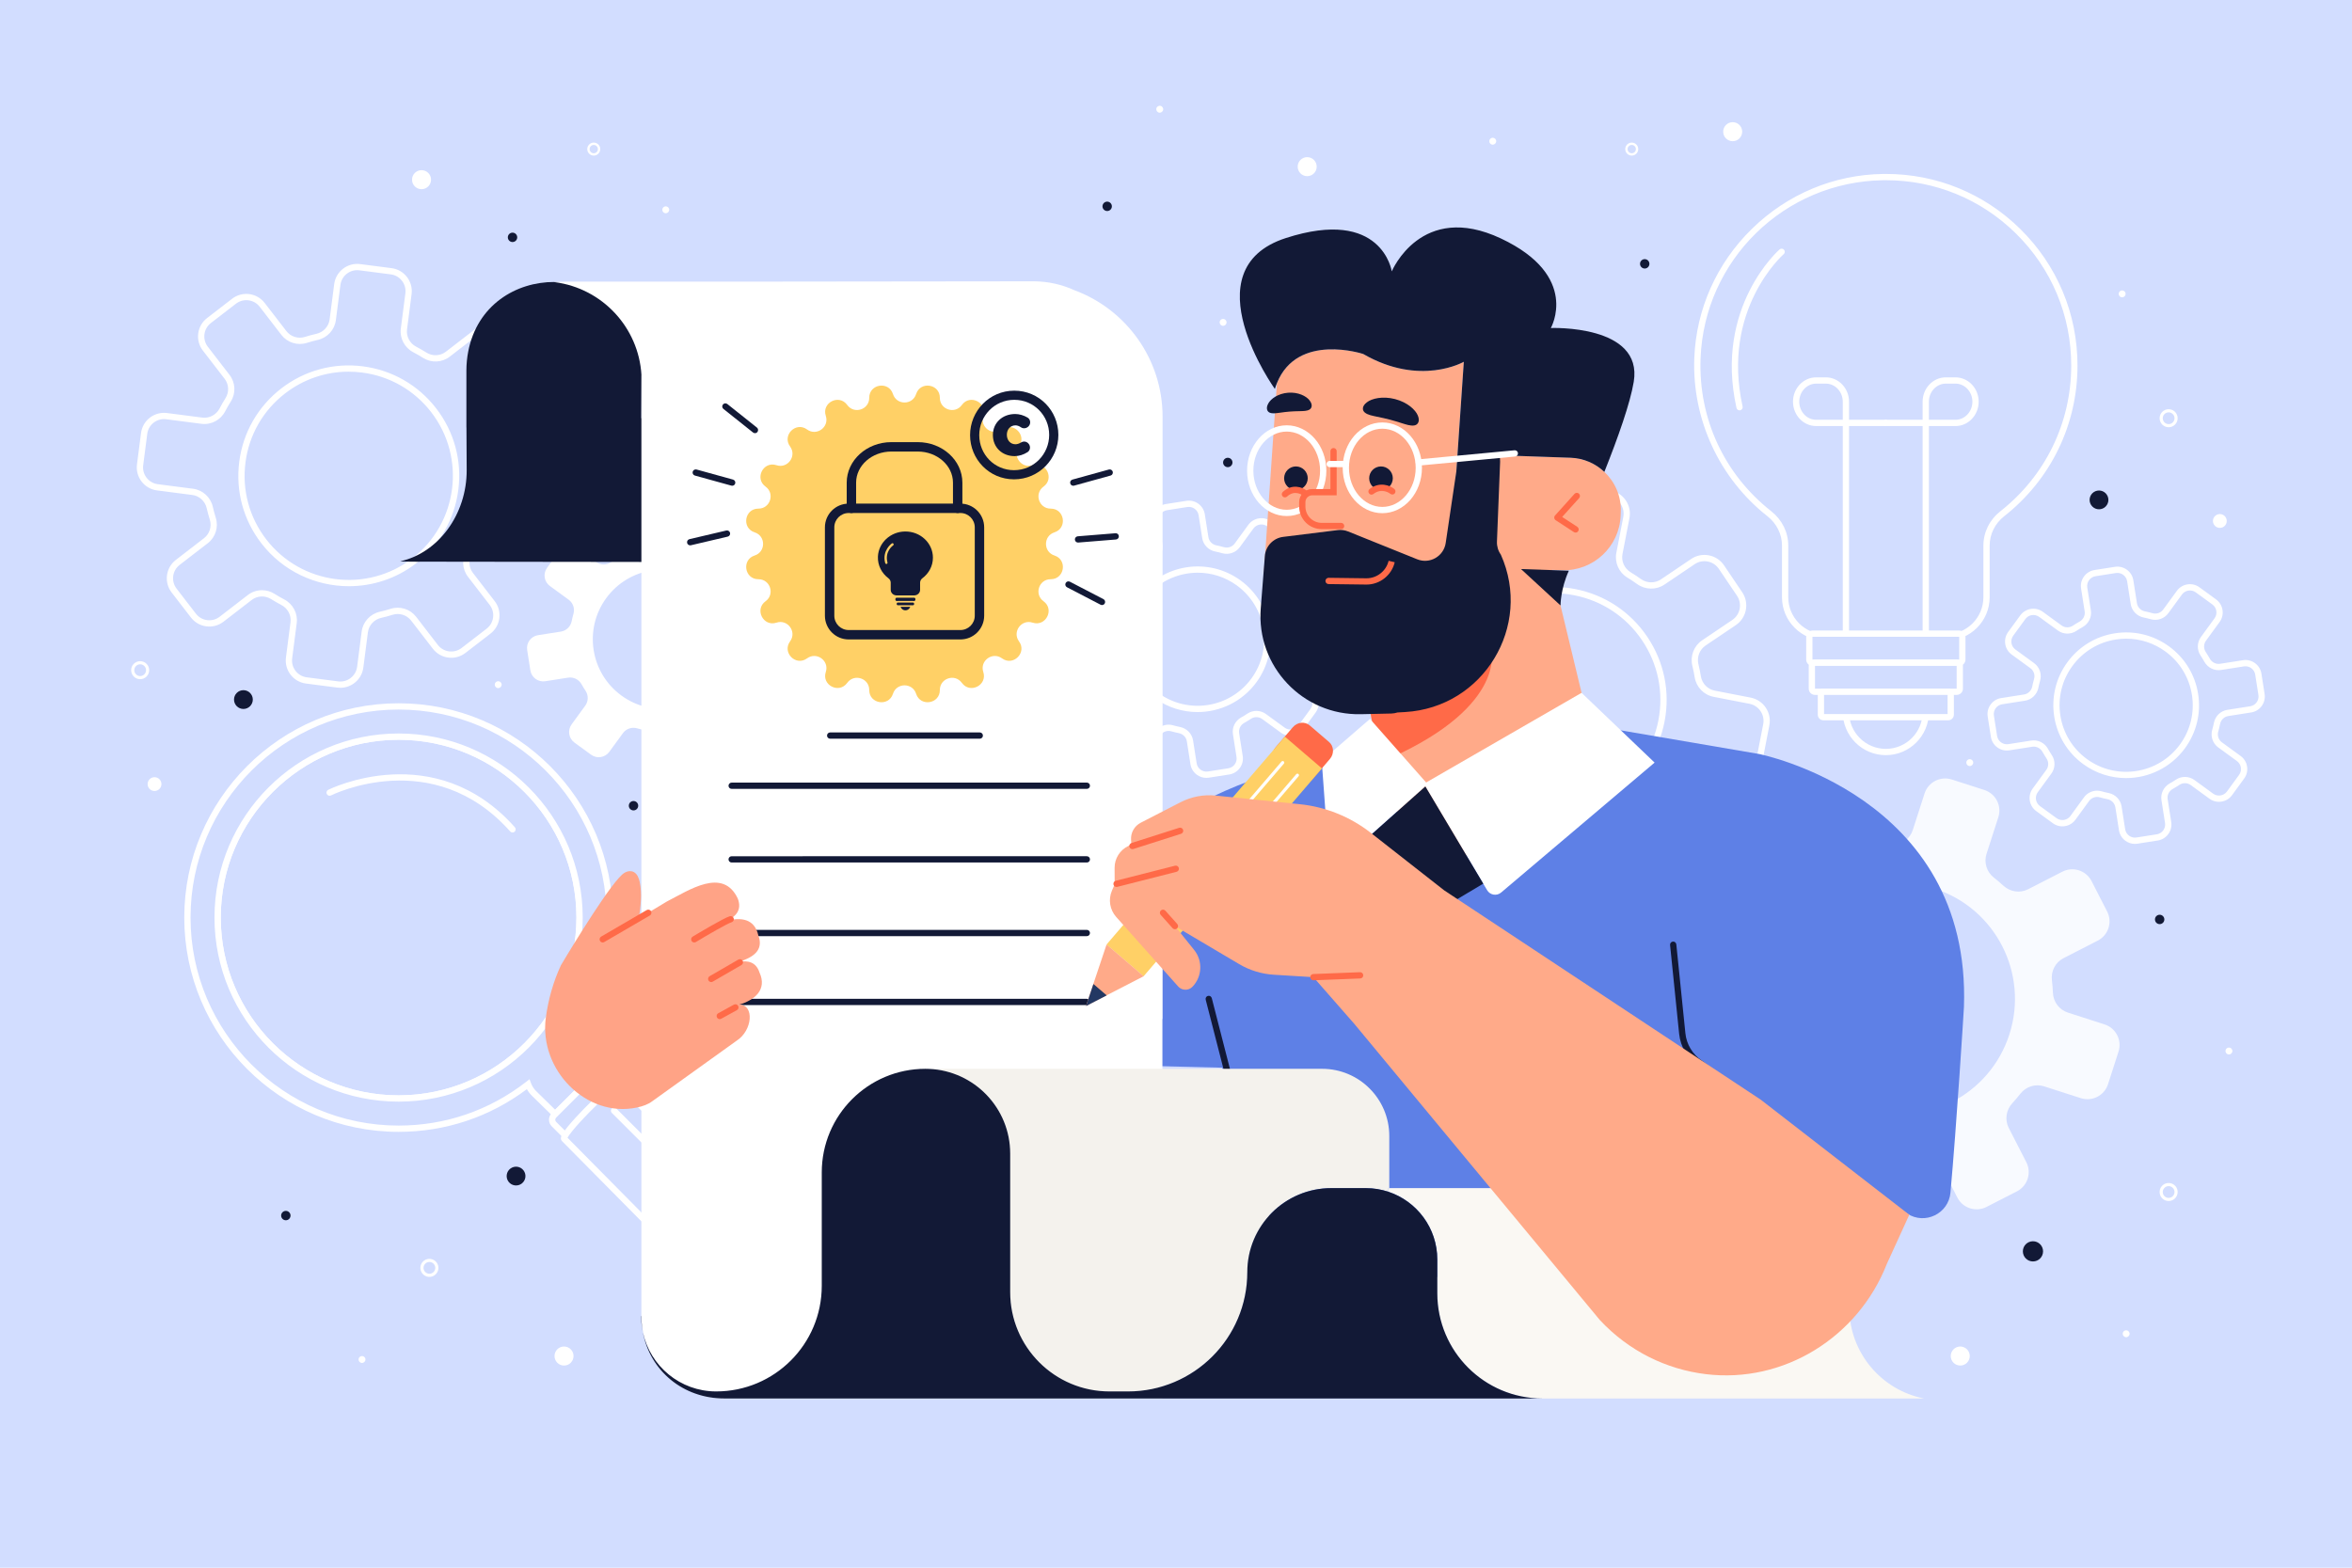 <svg xmlns="http://www.w3.org/2000/svg" xmlns:xlink="http://www.w3.org/1999/xlink" x="0px" y="0px" viewBox="0 0 750 500" style="enable-background:new 0 0 750 500;" xml:space="preserve"><g id="BACKGROUND">	<rect style="fill:#D2DDFF;" width="750" height="500"></rect>	<g>		<g>			<g>				<g>					<g>						<path style="fill:#D2DDFF;" d="M151.78,106.031l-8.994,6.936c-2.126,1.64-5.047,1.773-7.318,0.342        c-1.052-0.663-2.127-1.28-3.222-1.85c-2.399-1.249-3.791-3.836-3.444-6.519l1.455-11.266c0.452-3.502-2.02-6.708-5.522-7.161        L114.72,85.22c-3.502-0.452-6.708,2.02-7.161,5.522l-1.455,11.266c-0.347,2.683-2.35,4.832-4.988,5.43        c-1.204,0.273-2.4,0.596-3.586,0.97c-2.56,0.807-5.352-0.064-6.991-2.19l-6.936-8.994c-2.157-2.796-6.172-3.315-8.968-1.159        l-7.995,6.166c-2.796,2.157-3.315,6.172-1.158,8.968l6.936,8.994c1.639,2.126,1.773,5.047,0.341,7.318        c-0.663,1.052-1.279,2.127-1.85,3.222c-1.249,2.4-3.836,3.791-6.519,3.445l-11.266-1.455c-3.502-0.452-6.708,2.02-7.161,5.522        l-1.294,10.014c-0.452,3.502,2.02,6.708,5.522,7.161l11.266,1.455c2.683,0.347,4.831,2.35,5.43,4.988        c0.273,1.204,0.596,2.4,0.97,3.586c0.807,2.56-0.064,5.352-2.19,6.991l-8.994,6.936c-2.796,2.157-3.315,6.172-1.159,8.968        l6.166,7.995c2.157,2.796,6.172,3.315,8.968,1.158l8.994-6.936c2.126-1.639,5.047-1.773,7.318-0.341        c1.052,0.663,2.127,1.279,3.222,1.85c2.4,1.249,3.791,3.837,3.444,6.519l-1.455,11.266c-0.452,3.502,2.02,6.708,5.522,7.161        l10.014,1.293c3.502,0.453,6.708-2.02,7.161-5.522l1.455-11.266c0.347-2.683,2.35-4.831,4.988-5.43        c1.204-0.273,2.4-0.596,3.586-0.97c2.56-0.807,5.352,0.064,6.991,2.19l6.936,8.994c2.157,2.796,6.172,3.315,8.968,1.158        l7.995-6.166c2.796-2.157,3.315-6.172,1.158-8.968l-6.936-8.994c-1.639-2.126-1.773-5.047-0.341-7.318        c0.663-1.052,1.279-2.127,1.849-3.222c1.25-2.4,3.837-3.791,6.519-3.445l11.266,1.455c3.502,0.452,6.708-2.02,7.161-5.522        l1.294-10.014c0.452-3.502-2.02-6.708-5.522-7.161l-11.266-1.455c-2.683-0.347-4.831-2.35-5.43-4.988        c-0.273-1.204-0.596-2.4-0.97-3.586c-0.807-2.56,0.064-5.352,2.19-6.991l8.994-6.936c2.796-2.156,3.315-6.172,1.159-8.968        l-6.166-7.995C158.591,104.393,154.576,103.875,151.78,106.031z M132.109,178.858c-14.963,11.54-36.448,8.764-47.987-6.199        c-11.54-14.963-8.764-36.448,6.199-47.987c14.963-11.539,36.448-8.764,47.987,6.199        C149.847,145.834,147.072,167.319,132.109,178.858z"></path>						<path style="fill:#FFFFFF;" d="M108.533,219.363c-0.314,0-0.632-0.02-0.952-0.061l-10.014-1.294        c-4.044-0.522-6.908-4.237-6.387-8.28l1.456-11.266c0.288-2.234-0.883-4.446-2.915-5.503        c-1.114-0.581-2.222-1.217-3.292-1.891c-1.91-1.203-4.391-1.088-6.174,0.287l-8.996,6.937        c-1.563,1.207-3.507,1.73-5.462,1.478c-1.959-0.253-3.702-1.253-4.908-2.817l-6.166-7.995        c-2.489-3.229-1.889-7.881,1.34-10.371l8.994-6.937c1.783-1.375,2.525-3.746,1.847-5.899        c-0.378-1.199-0.712-2.433-0.992-3.664c-0.507-2.234-2.349-3.93-4.582-4.218l-11.266-1.455        c-4.044-0.522-6.908-4.237-6.387-8.28l1.294-10.014c0.253-1.959,1.254-3.702,2.818-4.908c1.564-1.206,3.508-1.729,5.462-1.478        l11.266,1.455c2.235,0.29,4.447-0.884,5.505-2.914c0.584-1.122,1.22-2.23,1.891-3.293c1.203-1.909,1.088-4.391-0.288-6.174        l-6.936-8.994c-1.206-1.564-1.731-3.504-1.479-5.463c0.253-1.959,1.254-3.702,2.818-4.908l7.995-6.166        c3.227-2.489,7.881-1.889,10.371,1.34l6.936,8.994c1.375,1.784,3.748,2.525,5.898,1.847c1.199-0.378,2.433-0.712,3.665-0.992        c2.234-0.507,3.93-2.349,4.218-4.583l1.455-11.266c0.524-4.042,4.236-6.91,8.281-6.386l10.014,1.294        c4.044,0.522,6.908,4.237,6.387,8.28l-1.456,11.266c-0.289,2.234,0.882,4.446,2.914,5.504c1.115,0.58,2.223,1.217,3.293,1.891        c1.911,1.205,4.393,1.09,6.175-0.287l8.995-6.936c3.228-2.489,7.88-1.888,10.37,1.34l6.166,7.995        c2.489,3.228,1.889,7.881-1.34,10.371l-8.994,6.937c-1.783,1.375-2.525,3.746-1.847,5.899        c0.379,1.203,0.713,2.436,0.991,3.665c0.507,2.233,2.349,3.928,4.583,4.217l11.266,1.456c1.959,0.253,3.702,1.253,4.908,2.817        c1.206,1.564,1.732,3.504,1.479,5.462l-1.294,10.014c-0.253,1.959-1.254,3.702-2.818,4.908        c-1.564,1.207-3.506,1.732-5.462,1.478l-11.266-1.455c-2.24-0.291-4.447,0.883-5.505,2.914        c-0.586,1.124-1.222,2.232-1.891,3.293c-1.203,1.909-1.088,4.391,0.287,6.175l6.936,8.994        c1.206,1.564,1.732,3.504,1.479,5.463c-0.253,1.959-1.254,3.702-2.818,4.908l-7.995,6.166        c-3.228,2.49-7.881,1.888-10.371-1.34l-6.936-8.994c-1.375-1.784-3.748-2.524-5.899-1.847        c-1.195,0.377-2.428,0.711-3.664,0.992c-2.234,0.507-3.93,2.349-4.218,4.583l-1.455,11.266        C115.38,216.639,112.192,219.363,108.533,219.363z M83.549,188.239c1.368,0,2.74,0.376,3.946,1.137        c1.024,0.645,2.085,1.253,3.15,1.809c2.773,1.442,4.37,4.47,3.976,7.534l-1.456,11.266c-0.381,2.95,1.709,5.66,4.658,6.04        l10.014,1.294c2.948,0.383,5.66-1.708,6.041-4.659l1.455-11.265c0.396-3.063,2.711-5.586,5.759-6.277        c1.183-0.269,2.362-0.588,3.506-0.949c2.948-0.929,6.199,0.087,8.085,2.533l6.936,8.994c1.816,2.354,5.21,2.794,7.566,0.978        l7.995-6.166c1.141-0.88,1.871-2.151,2.056-3.581c0.184-1.429-0.199-2.844-1.079-3.985l-6.937-8.994        c-1.885-2.446-2.044-5.847-0.395-8.462c0.64-1.015,1.248-2.075,1.809-3.15c1.443-2.773,4.476-4.366,7.534-3.974l11.266,1.455        c1.436,0.185,2.845-0.199,3.985-1.078c1.141-0.88,1.871-2.151,2.055-3.58l1.294-10.014c0.184-1.429-0.198-2.844-1.078-3.985        c-0.88-1.141-2.151-1.871-3.58-2.056l-11.266-1.456c-3.064-0.395-5.586-2.71-6.278-5.758        c-0.266-1.175-0.585-2.355-0.948-3.506c-0.929-2.95,0.089-6.199,2.534-8.084l8.994-6.937c2.355-1.816,2.793-5.21,0.977-7.565        l-6.166-7.995c-1.816-2.355-5.208-2.796-7.565-0.978l-8.995,6.937c-2.443,1.887-5.846,2.044-8.462,0.395        c-1.023-0.645-2.083-1.253-3.15-1.809c-2.772-1.444-4.37-4.472-3.975-7.534l1.456-11.267c0.381-2.949-1.709-5.659-4.658-6.04        l-10.014-1.294c-2.949-0.381-5.66,1.709-6.041,4.659l-1.455,11.265c-0.396,3.063-2.711,5.586-5.759,6.277        c-1.18,0.268-2.359,0.587-3.507,0.949c-2.948,0.931-6.197-0.088-8.084-2.533l-6.936-8.994        c-1.817-2.355-5.21-2.794-7.566-0.978l-7.995,6.166c-1.141,0.88-1.871,2.151-2.056,3.581        c-0.185,1.429,0.199,2.844,1.079,3.985l6.936,8.994c1.886,2.446,2.045,5.846,0.395,8.462c-0.641,1.017-1.249,2.077-1.809,3.15        c-1.443,2.773-4.473,4.37-7.534,3.974l-11.266-1.455c-1.433-0.185-2.844,0.199-3.985,1.078        c-1.141,0.88-1.871,2.151-2.055,3.58l-1.294,10.014c-0.381,2.95,1.709,5.66,4.658,6.041l11.266,1.455        c3.062,0.395,5.585,2.71,6.277,5.759c0.268,1.179,0.587,2.358,0.949,3.506c0.929,2.95-0.089,6.199-2.534,8.084l-8.994,6.936        c-2.354,1.816-2.793,5.21-0.977,7.566l6.166,7.995c0.88,1.141,2.151,1.871,3.58,2.056c1.436,0.186,2.844-0.199,3.985-1.078        l8.995-6.937C80.352,188.754,81.947,188.239,83.549,188.239z M151.78,106.031h0.01H151.78z M111.255,186.965        c-10.554,0-20.997-4.712-27.925-13.695c-5.744-7.448-8.244-16.688-7.039-26.016c1.205-9.329,5.971-17.63,13.419-23.374        c7.448-5.744,16.691-8.244,26.017-7.039c9.328,1.205,17.629,5.971,23.373,13.419c5.744,7.448,8.244,16.688,7.039,26.016        c-1.205,9.329-5.971,17.629-13.419,23.374l0,0C126.328,184.58,118.763,186.965,111.255,186.965z M111.146,118.545        c-7.293,0-14.344,2.391-20.216,6.918c-7.024,5.418-11.52,13.247-12.656,22.046c-1.137,8.799,1.222,17.514,6.64,24.538        c11.183,14.503,32.081,17.201,46.585,6.018l0,0c14.502-11.185,17.201-32.083,6.017-46.585        c-5.418-7.025-13.247-11.521-22.046-12.657C114.024,118.638,112.581,118.545,111.146,118.545z M132.109,178.858h0.01H132.109z        "></path>					</g>				</g>			</g>			<g>				<g>					<g>													<ellipse transform="matrix(0.972 -0.236 0.236 0.972 -65.359 38.175)" style="fill:#D2DDFF;" cx="127.103" cy="292.648" rx="57.71" ry="57.71"></ellipse>						<path style="fill:#FFFFFF;" d="M127.103,351.357c-32.373,0-58.71-26.337-58.71-58.71c0-32.372,26.337-58.709,58.71-58.709        c32.372,0,58.709,26.337,58.709,58.709C185.812,325.021,159.476,351.357,127.103,351.357z M127.103,235.938        c-31.269,0-56.71,25.44-56.71,56.709c0,31.27,25.44,56.71,56.71,56.71c31.27,0,56.709-25.44,56.709-56.71        C183.812,261.378,158.373,235.938,127.103,235.938z"></path>					</g>					<g>						<g>															<ellipse transform="matrix(0.972 -0.236 0.236 0.972 -65.359 38.175)" style="fill:#D2DDFF;" cx="127.103" cy="292.648" rx="57.71" ry="57.71"></ellipse>							<path style="fill:#FFFFFF;" d="M127.103,351.357c-32.373,0-58.71-26.337-58.71-58.71c0-32.372,26.337-58.709,58.71-58.709         c32.372,0,58.709,26.337,58.709,58.709C185.812,325.021,159.476,351.357,127.103,351.357z M127.103,235.938         c-31.269,0-56.71,25.44-56.71,56.709c0,31.27,25.44,56.71,56.71,56.71c31.27,0,56.709-25.44,56.709-56.71         C183.812,261.378,158.373,235.938,127.103,235.938z"></path>						</g>						<g>							<path style="fill:#D2DDFF;" d="M181.442,337.315c-0.749-0.733-1.607-1.284-2.518-1.663         c9.692-11.666,15.523-26.653,15.523-43.005c0-37.193-30.151-67.344-67.344-67.344s-67.344,30.151-67.344,67.344         c0,37.193,30.151,67.344,67.344,67.344c15.567,0,29.888-5.296,41.294-14.165c0.397,1.057,1.018,2.048,1.877,2.89l6.764,6.625         l11.286-11.286L181.442,337.315z M127.103,350.357c-31.872,0-57.71-25.837-57.71-57.71c0-31.872,25.838-57.71,57.71-57.71         c31.872,0,57.71,25.838,57.71,57.71C184.813,324.52,158.975,350.357,127.103,350.357z"></path>							<path style="fill:#FFFFFF;" d="M127.103,360.992c-37.685,0-68.345-30.659-68.345-68.345         c0-37.685,30.659-68.344,68.345-68.344c37.685,0,68.344,30.659,68.344,68.344c0,15.498-5.305,30.602-14.964,42.674         c0.602,0.359,1.156,0.788,1.658,1.279h0.001l7.602,7.447l-12.7,12.701l-7.471-7.317c-0.621-0.608-1.143-1.296-1.561-2.054         C156.123,356.29,142.007,360.992,127.103,360.992z M127.103,226.304c-36.583,0-66.345,29.762-66.345,66.344         c0,36.583,29.762,66.345,66.345,66.345c14.873,0,28.94-4.825,40.679-13.954l1.072-0.834l0.478,1.271         c0.364,0.968,0.916,1.817,1.642,2.527l6.058,5.933l9.87-9.871l-6.159-6.033h0.001c-0.634-0.62-1.375-1.109-2.204-1.455         l-1.25-0.521l0.865-1.041c9.862-11.87,15.293-26.916,15.293-42.366C193.447,256.065,163.685,226.304,127.103,226.304z          M127.103,351.357c-32.373,0-58.71-26.337-58.71-58.71c0-32.372,26.337-58.709,58.71-58.709         c32.372,0,58.709,26.337,58.709,58.709C185.812,325.021,159.476,351.357,127.103,351.357z M127.103,235.938         c-31.269,0-56.71,25.44-56.71,56.709c0,31.27,25.44,56.71,56.71,56.71c31.27,0,56.709-25.44,56.709-56.71         C183.812,261.378,158.373,235.938,127.103,235.938z"></path>						</g>						<g>							<path style="fill:#D2DDFF;" d="M201.438,351.647l-8.967-8.967c-0.765-0.765-2.006-0.765-2.771,0l-1.376,1.376l-11.286,11.286         l-0.402,0.402c-0.765,0.765-0.765,2.006,0,2.771l8.967,8.967c0.765,0.765,2.006,0.765,2.771,0l13.064-13.064         C202.203,353.653,202.203,352.412,201.438,351.647z"></path>							<path style="fill:#FFFFFF;" d="M186.988,369.057c-0.791,0-1.534-0.309-2.094-0.867l-8.966-8.967         c-1.154-1.154-1.154-3.031,0-4.186l13.064-13.064c1.155-1.154,3.031-1.152,4.184,0l8.967,8.967         c0.56,0.559,0.867,1.303,0.867,2.093c0,0.791-0.309,1.534-0.867,2.094l-13.063,13.064         C188.521,368.749,187.778,369.057,186.988,369.057z M191.086,343.106c-0.246,0-0.491,0.094-0.679,0.28l-13.064,13.065         c-0.374,0.374-0.374,0.983,0,1.357l8.967,8.967c0.362,0.362,0.994,0.364,1.357,0l13.063-13.064         c0.182-0.182,0.281-0.422,0.281-0.679c0-0.256-0.1-0.497-0.281-0.679l-8.967-8.967         C191.576,343.2,191.331,343.106,191.086,343.106z"></path>						</g>					</g>					<g>						<path style="fill:#D2DDFF;" d="M244.801,393.528l-47.424-47.94c-0.35-0.354-2.139,0.949-4.445,2.983        c-3.607,3.18-8.478,8.15-11.141,11.428c-1.378,1.696-2.168,2.941-1.873,3.239l47.424,47.94c4.821,4.874,12.638,4.874,17.46,0        C249.623,406.304,249.623,398.402,244.801,393.528z"></path>						<path style="fill:#FFFFFF;" d="M236.072,415.833c-3.567,0-6.92-1.403-9.441-3.952l-47.424-47.94        c-0.886-0.895-0.086-2.241,1.808-4.573c2.651-3.262,7.49-8.226,11.257-11.547c3.962-3.496,5.033-3.731,5.817-2.935        l47.424,47.939c5.197,5.253,5.197,13.802,0,19.056C242.991,414.43,239.639,415.833,236.072,415.833z M180.963,362.871        l47.09,47.604c2.143,2.166,4.99,3.358,8.02,3.358c3.028,0,5.876-1.192,8.019-3.358c4.43-4.479,4.431-11.766,0-16.243        l-47.07-47.582c-0.423,0.232-1.396,0.881-3.427,2.671c-3.635,3.205-8.479,8.172-11.026,11.309        C181.547,361.885,181.131,362.549,180.963,362.871z M196.666,346.291c0.001,0.001,0.001,0.001,0.002,0.002L196.666,346.291z"></path>					</g>					<g>						<circle style="fill:#D2DDFF;" cx="238.539" cy="403.213" r="3.5"></circle>						<path style="fill:#FFFFFF;" d="M238.539,407.713c-2.481,0-4.5-2.019-4.5-4.5c0-2.481,2.019-4.5,4.5-4.5        c2.481,0,4.5,2.019,4.5,4.5C243.039,405.694,241.02,407.713,238.539,407.713z M238.539,400.713c-1.379,0-2.5,1.121-2.5,2.5        c0,1.379,1.121,2.5,2.5,2.5c1.379,0,2.5-1.121,2.5-2.5C241.039,401.834,239.918,400.713,238.539,400.713z"></path>					</g>					<g>						<line style="fill:#D2DDFF;" x1="195.804" y1="354.242" x2="227.216" y2="385.654"></line>						<path style="fill:#FFFFFF;" d="M227.216,386.654c-0.256,0-0.512-0.098-0.707-0.293l-31.412-31.412        c-0.391-0.391-0.391-1.023,0-1.414c0.391-0.391,1.023-0.391,1.414,0l31.412,31.412c0.391,0.391,0.391,1.023,0,1.414        C227.727,386.557,227.472,386.654,227.216,386.654z"></path>					</g>					<g>						<path style="fill:#D2DDFF;" d="M105.104,252.801c0,0,32.922-16.826,58.329,11.715"></path>						<path style="fill:#FFFFFF;" d="M163.434,265.517c-0.275,0-0.55-0.113-0.747-0.335c-24.605-27.642-56.805-11.654-57.127-11.489        c-0.49,0.251-1.095,0.056-1.346-0.436c-0.251-0.492-0.057-1.094,0.436-1.346c0.336-0.171,33.905-16.845,59.531,11.94        c0.367,0.413,0.33,1.045-0.082,1.412C163.908,265.434,163.671,265.517,163.434,265.517z"></path>					</g>				</g>			</g>			<g>				<g>					<path style="fill:#FFFFFF;" d="M228.243,167.974l-4.348,5.963c-1.028,1.41-2.826,2.024-4.503,1.545       c-0.777-0.222-1.559-0.411-2.346-0.567c-1.724-0.343-3.063-1.703-3.335-3.44l-1.143-7.292       c-0.355-2.267-2.481-3.816-4.748-3.461l-6.481,1.016c-2.267,0.355-3.817,2.481-3.461,4.748l1.142,7.292       c0.272,1.737-0.586,3.441-2.123,4.295c-0.701,0.389-1.389,0.809-2.06,1.258c-1.45,0.969-3.35,0.934-4.759-0.094l-5.963-4.348       c-1.854-1.352-4.453-0.945-5.805,0.91l-3.865,5.301c-1.352,1.854-0.945,4.453,0.91,5.805l5.964,4.348       c1.41,1.028,2.024,2.826,1.545,4.503c-0.222,0.777-0.411,1.559-0.567,2.346c-0.343,1.724-1.703,3.063-3.44,3.335l-7.292,1.143       c-2.267,0.355-3.817,2.481-3.462,4.748l1.016,6.482c0.355,2.267,2.481,3.817,4.748,3.461l7.292-1.143       c1.737-0.272,3.441,0.587,4.295,2.123c0.389,0.701,0.809,1.389,1.258,2.06c0.969,1.45,0.934,3.35-0.094,4.759l-4.348,5.964       c-1.352,1.854-0.945,4.453,0.91,5.805l5.301,3.865c1.854,1.352,4.453,0.945,5.805-0.91l4.348-5.963       c1.028-1.41,2.826-2.024,4.503-1.545c0.777,0.222,1.559,0.411,2.346,0.567c1.724,0.343,3.063,1.703,3.335,3.44l1.143,7.292       c0.355,2.267,2.481,3.817,4.748,3.461l6.481-1.015c2.267-0.355,3.817-2.481,3.461-4.748l-1.142-7.292       c-0.272-1.737,0.587-3.441,2.123-4.295c0.701-0.389,1.389-0.809,2.06-1.258c1.45-0.969,3.35-0.934,4.759,0.094l5.964,4.348       c1.854,1.352,4.453,0.945,5.805-0.91l3.865-5.301c1.352-1.854,0.945-4.453-0.91-5.805l-5.963-4.348       c-1.41-1.028-2.024-2.826-1.545-4.503c0.222-0.777,0.411-1.559,0.567-2.346c0.343-1.724,1.703-3.063,3.44-3.335l7.292-1.143       c2.267-0.355,3.817-2.481,3.461-4.748l-1.016-6.482c-0.355-2.267-2.481-3.817-4.748-3.462l-7.292,1.143       c-1.737,0.272-3.441-0.587-4.295-2.123c-0.389-0.701-0.809-1.389-1.258-2.06c-0.969-1.45-0.934-3.35,0.094-4.759l4.348-5.964       c1.352-1.854,0.945-4.453-0.91-5.805l-5.301-3.865C232.193,165.713,229.594,166.12,228.243,167.974z M229.227,216.98       c-7.233,9.921-21.14,12.1-31.061,4.867s-12.1-21.14-4.867-31.061c7.233-9.921,21.14-12.1,31.061-4.867       C234.281,193.153,236.46,207.059,229.227,216.98z"></path>				</g>			</g>			<g>				<path style="fill:#FFFFFF;" d="M680.771,269.151c-1.083,0-2.134-0.341-3.025-0.991c-1.112-0.812-1.843-2.007-2.057-3.367      l-1.143-7.292c-0.203-1.302-1.225-2.353-2.542-2.614c-0.82-0.163-1.637-0.36-2.426-0.587c-1.267-0.358-2.644,0.108-3.42,1.173      l-4.348,5.964c-0.811,1.112-2.007,1.843-3.367,2.056c-1.356,0.212-2.723-0.116-3.834-0.928l-5.302-3.865      c-2.296-1.674-2.803-4.904-1.129-7.201l4.349-5.964c0.775-1.064,0.804-2.517,0.07-3.614c-0.46-0.687-0.897-1.403-1.301-2.13      c-0.652-1.173-1.965-1.828-3.267-1.621l-7.291,1.143c-1.362,0.212-2.723-0.116-3.835-0.927      c-1.112-0.811-1.843-2.007-2.056-3.368l-1.016-6.481c-0.213-1.36,0.116-2.722,0.928-3.835c0.811-1.113,2.007-1.843,3.367-2.056      l7.291-1.143c1.303-0.204,2.353-1.225,2.615-2.542c0.161-0.815,0.358-1.632,0.585-2.426c0.363-1.27-0.107-2.645-1.171-3.42      l-5.964-4.348c-1.113-0.812-1.843-2.007-2.057-3.368c-0.213-1.36,0.117-2.722,0.929-3.834l3.864-5.301      c1.675-2.295,4.906-2.803,7.202-1.129l5.963,4.348c1.064,0.776,2.518,0.805,3.615,0.07c0.686-0.459,1.403-0.897,2.13-1.301      c1.174-0.651,1.825-1.964,1.62-3.266l-1.142-7.292c-0.213-1.36,0.116-2.722,0.928-3.834c0.81-1.113,2.007-1.843,3.367-2.056      l6.48-1.016c2.821-0.445,5.451,1.487,5.892,4.294l1.143,7.292c0.203,1.302,1.225,2.352,2.541,2.613      c0.811,0.161,1.626,0.358,2.426,0.587c1.272,0.363,2.646-0.108,3.42-1.172l4.349-5.964c0.811-1.112,2.007-1.842,3.367-2.056      c1.356-0.213,2.723,0.117,3.834,0.928l5.302,3.865c2.296,1.675,2.803,4.906,1.128,7.202l-4.348,5.964      c-0.775,1.064-0.804,2.517-0.07,3.615c0.458,0.684,0.895,1.4,1.301,2.13c0.651,1.173,1.964,1.822,3.267,1.621l7.291-1.143      c1.366-0.214,2.724,0.117,3.835,0.927c1.112,0.811,1.843,2.007,2.056,3.368l1.016,6.481c0.213,1.36-0.116,2.722-0.928,3.835      c-0.811,1.113-2.007,1.843-3.367,2.056l-7.291,1.143c-1.303,0.204-2.353,1.226-2.615,2.542      c-0.161,0.815-0.358,1.632-0.585,2.426c-0.363,1.27,0.107,2.645,1.171,3.42l5.964,4.348c1.113,0.811,1.843,2.007,2.057,3.367      c0.213,1.36-0.117,2.723-0.929,3.835l-3.864,5.3c-1.674,2.297-4.903,2.806-7.201,1.129l-5.964-4.348      c-1.063-0.775-2.516-0.804-3.615-0.07c-0.683,0.457-1.399,0.895-2.13,1.301c-1.174,0.651-1.825,1.963-1.62,3.265l1.142,7.293      c0.44,2.808-1.486,5.45-4.294,5.891l-6.481,1.016C681.31,269.13,681.04,269.151,680.771,269.151z M668.72,252.18      c0.47,0,0.943,0.064,1.409,0.197c0.737,0.212,1.499,0.396,2.267,0.549c2.136,0.424,3.795,2.139,4.128,4.266l1.143,7.291      c0.13,0.833,0.577,1.566,1.258,2.062c0.682,0.498,1.52,0.7,2.347,0.567l6.482-1.016c1.719-0.27,2.897-1.887,2.628-3.604      l-1.142-7.293c-0.333-2.127,0.722-4.266,2.626-5.323c0.682-0.379,1.352-0.788,1.988-1.214c1.795-1.198,4.167-1.151,5.905,0.117      l5.964,4.349c1.406,1.023,3.384,0.714,4.408-0.691l3.864-5.301c0.496-0.681,0.698-1.515,0.567-2.347      c-0.13-0.833-0.577-1.564-1.258-2.061l-5.964-4.348c-1.739-1.268-2.51-3.513-1.917-5.585c0.212-0.741,0.396-1.504,0.548-2.266      c0.425-2.136,2.139-3.795,4.267-4.128l7.291-1.143c0.833-0.13,1.564-0.577,2.061-1.258c0.497-0.681,0.698-1.514,0.567-2.347      l-1.016-6.482c-0.13-0.833-0.576-1.564-1.258-2.061c-0.68-0.497-1.509-0.699-2.347-0.568l-7.291,1.143      c-2.126,0.335-4.268-0.721-5.324-2.626c-0.379-0.681-0.787-1.351-1.215-1.989c-1.198-1.792-1.151-4.165,0.117-5.904l4.348-5.964      c1.024-1.406,0.714-3.383-0.69-4.408l-5.302-3.865c-0.682-0.497-1.518-0.698-2.347-0.568c-0.833,0.13-1.564,0.577-2.061,1.258v0      l-4.348,5.963c-1.267,1.74-3.513,2.51-5.585,1.917c-0.747-0.213-1.51-0.397-2.267-0.548c-2.136-0.424-3.795-2.139-4.128-4.266      l-1.143-7.292c-0.269-1.718-1.881-2.895-3.605-2.628l-6.481,1.016c-0.833,0.13-1.564,0.577-2.06,1.258      c-0.497,0.681-0.698,1.514-0.567,2.347l1.142,7.292c0.333,2.127-0.722,4.267-2.626,5.324c-0.678,0.376-1.347,0.785-1.988,1.215      c-1.793,1.198-4.165,1.152-5.905-0.117l-5.963-4.348c-1.405-1.023-3.384-0.714-4.409,0.691l-3.864,5.301      c-0.496,0.681-0.698,1.515-0.567,2.347c0.13,0.832,0.577,1.564,1.258,2.061l5.964,4.348c1.739,1.269,2.509,3.513,1.917,5.586      c-0.212,0.741-0.396,1.504-0.548,2.266c-0.425,2.136-2.139,3.795-4.267,4.128l-7.291,1.143c-0.833,0.13-1.564,0.577-2.061,1.258      c-0.497,0.681-0.698,1.514-0.567,2.347l1.016,6.481c0.13,0.833,0.576,1.564,1.258,2.061c0.68,0.496,1.516,0.699,2.346,0.567      l7.292-1.143c2.131-0.333,4.268,0.723,5.324,2.626c0.377,0.678,0.786,1.348,1.215,1.99c1.198,1.792,1.151,4.165-0.117,5.904      l-4.348,5.963c-1.024,1.406-0.715,3.383,0.69,4.408l5.302,3.865c0.682,0.496,1.52,0.693,2.347,0.567      c0.833-0.131,1.564-0.577,2.061-1.258l4.348-5.964C665.526,252.946,667.097,252.18,668.72,252.18z M694.963,189.029h0.01      H694.963z M677.953,248.161c-4.747,0-9.534-1.446-13.655-4.451c-10.352-7.547-12.633-22.108-5.086-32.458      c3.655-5.014,9.045-8.305,15.175-9.265c6.132-0.96,12.27,0.524,17.282,4.18c5.015,3.656,8.305,9.045,9.266,15.176      c0.961,6.13-0.523,12.268-4.18,17.282C692.213,244.854,685.13,248.161,677.953,248.161z M678.028,203.702      c-1.105,0-2.219,0.087-3.331,0.261c-5.604,0.878-10.528,3.885-13.87,8.468c-3.341,4.582-4.697,10.191-3.819,15.794      c0.878,5.603,3.886,10.528,8.468,13.869c9.459,6.897,22.768,4.812,29.664-4.648c3.341-4.582,4.697-10.191,3.819-15.794      c-0.878-5.603-3.886-10.528-8.468-13.869C686.819,205.105,682.487,203.702,678.028,203.702z"></path>			</g>			<g>				<path style="fill:#FFFFFF;" d="M384.686,248.096c-1.083,0-2.134-0.34-3.025-0.991c-1.112-0.811-1.843-2.007-2.056-3.368      l-1.143-7.292c-0.204-1.302-1.226-2.352-2.541-2.613c-0.813-0.161-1.629-0.359-2.427-0.587      c-1.273-0.363-2.643,0.108-3.421,1.173l-4.348,5.963c-1.672,2.295-4.903,2.804-7.201,1.128l-5.301-3.865      c-2.297-1.675-2.804-4.905-1.129-7.202l4.349-5.964c0.775-1.064,0.803-2.517,0.069-3.615c-0.465-0.696-0.902-1.413-1.301-2.131      c-0.651-1.173-1.966-1.827-3.266-1.62l-7.291,1.143c-2.818,0.442-5.451-1.487-5.892-4.294l-1.016-6.481      c-0.213-1.36,0.116-2.722,0.928-3.835c0.811-1.112,2.007-1.842,3.367-2.056l7.292-1.143c1.302-0.204,2.353-1.226,2.614-2.542      c0.16-0.809,0.357-1.624,0.586-2.425c0.363-1.27-0.107-2.645-1.172-3.42l-5.964-4.348c-2.296-1.674-2.803-4.905-1.129-7.202      l3.866-5.302c0.811-1.112,2.007-1.842,3.366-2.056c1.367-0.211,2.724,0.118,3.835,0.928l5.964,4.348      c1.065,0.776,2.516,0.804,3.614,0.07c0.689-0.46,1.406-0.898,2.131-1.3c1.173-0.652,1.824-1.964,1.62-3.267l-1.143-7.291      c-0.439-2.808,1.486-5.45,4.294-5.891l6.483-1.016c2.81-0.445,5.449,1.487,5.89,4.294l1.143,7.292      c0.204,1.301,1.225,2.352,2.542,2.613c0.811,0.161,1.628,0.359,2.426,0.587c1.272,0.362,2.645-0.108,3.419-1.172l4.35-5.964      c1.673-2.295,4.905-2.802,7.201-1.128l5.301,3.865c1.113,0.811,1.843,2.007,2.057,3.367c0.213,1.36-0.117,2.723-0.929,3.835      l-4.348,5.963c-0.775,1.064-0.804,2.517-0.07,3.614c0.458,0.685,0.896,1.402,1.301,2.13c0.651,1.174,1.964,1.825,3.267,1.621      l7.291-1.143c2.819-0.443,5.451,1.487,5.892,4.294l1.016,6.481c0.439,2.809-1.488,5.451-4.296,5.89l-7.291,1.143      c-1.302,0.204-2.353,1.226-2.614,2.542c-0.16,0.807-0.357,1.623-0.586,2.426c-0.363,1.27,0.108,2.644,1.172,3.42l5.963,4.348      c2.297,1.675,2.804,4.905,1.129,7.202l-3.865,5.302c-0.811,1.112-2.007,1.842-3.367,2.056c-1.357,0.211-2.723-0.117-3.834-0.927      l-5.964-4.348c-1.065-0.775-2.516-0.804-3.614-0.07c-0.691,0.462-1.408,0.899-2.131,1.301c-1.173,0.652-1.824,1.964-1.62,3.266      l1.143,7.292c0.213,1.36-0.116,2.722-0.928,3.835c-0.811,1.112-2.007,1.842-3.368,2.055l-6.48,1.016      C385.226,248.075,384.955,248.096,384.686,248.096z M372.635,231.125c0.47,0,0.944,0.064,1.41,0.198      c0.745,0.213,1.508,0.397,2.266,0.548c2.136,0.424,3.795,2.138,4.129,4.266l1.142,7.292c0.13,0.832,0.576,1.564,1.258,2.061      c0.681,0.496,1.517,0.699,2.346,0.567l6.482-1.016c0.833-0.13,1.565-0.577,2.061-1.258c0.497-0.681,0.698-1.514,0.567-2.347      l-1.143-7.292c-0.333-2.126,0.722-4.266,2.626-5.324c0.675-0.375,1.345-0.784,1.99-1.215c1.792-1.198,4.165-1.15,5.903,0.117      l5.964,4.348c0.681,0.497,1.516,0.698,2.347,0.567c0.833-0.13,1.565-0.577,2.061-1.258l3.865-5.302      c1.024-1.405,0.714-3.382-0.691-4.407l-5.963-4.348c-1.739-1.268-2.51-3.514-1.918-5.586c0.215-0.75,0.398-1.513,0.549-2.266      c0.424-2.136,2.139-3.795,4.266-4.128l7.291-1.143c1.719-0.269,2.897-1.887,2.629-3.605l-1.016-6.481      c-0.269-1.717-1.874-2.892-3.605-2.629l-7.291,1.143c-2.129,0.335-4.268-0.721-5.324-2.626c-0.378-0.68-0.787-1.35-1.215-1.99      c-1.197-1.792-1.15-4.165,0.116-5.904l4.349-5.964c0.496-0.681,0.698-1.514,0.567-2.347c-0.13-0.832-0.577-1.564-1.258-2.061      l-5.301-3.865c-1.404-1.023-3.382-0.714-4.408,0.69v0.001l-4.349,5.963c-1.268,1.739-3.516,2.508-5.585,1.917      c-0.745-0.213-1.508-0.397-2.266-0.548c-2.136-0.425-3.795-2.139-4.129-4.266l-1.143-7.292c-0.27-1.719-1.887-2.894-3.604-2.628      l-6.481,1.016c-1.719,0.27-2.898,1.887-2.628,3.605l1.142,7.292c0.332,2.127-0.723,4.267-2.626,5.324      c-0.676,0.376-1.346,0.785-1.99,1.215c-1.793,1.199-4.165,1.15-5.903-0.117l-5.964-4.348c-0.682-0.497-1.511-0.698-2.348-0.568      c-0.832,0.13-1.564,0.577-2.061,1.258l-3.865,5.302c-1.024,1.405-0.715,3.383,0.69,4.407l5.964,4.348      c1.739,1.268,2.51,3.513,1.918,5.586c-0.214,0.748-0.398,1.51-0.549,2.266c-0.424,2.136-2.139,3.795-4.266,4.128l-7.291,1.143      c-0.833,0.131-1.565,0.578-2.061,1.258c-0.497,0.681-0.698,1.515-0.567,2.347l1.016,6.481c0.269,1.719,1.888,2.893,3.605,2.629      l7.291-1.143c2.132-0.333,4.269,0.722,5.324,2.626c0.372,0.671,0.78,1.34,1.215,1.99c1.197,1.791,1.151,4.165-0.116,5.904      l-4.35,5.964c-1.024,1.405-0.714,3.382,0.691,4.407l5.301,3.865c1.407,1.025,3.383,0.714,4.408-0.69l4.348-5.964      C369.442,231.892,371.013,231.125,372.635,231.125z M398.879,167.974h0.01H398.879z M381.868,227.106      c-4.747,0-9.534-1.447-13.655-4.451c-5.015-3.656-8.305-9.045-9.265-15.176c-0.961-6.13,0.523-12.268,4.18-17.282      c7.546-10.35,22.105-12.632,32.457-5.085c10.35,7.547,12.632,22.107,5.085,32.458l0,0      C396.128,223.799,389.045,227.106,381.868,227.106z M381.927,182.66c-6.559,0-13.032,3.022-17.184,8.716      c-3.341,4.582-4.697,10.191-3.819,15.794c0.878,5.603,3.885,10.528,8.467,13.869c9.459,6.896,22.766,4.812,29.664-4.648l0,0      c6.897-9.46,4.812-22.767-4.647-29.664C390.642,183.982,386.265,182.66,381.927,182.66z M399.862,216.98h0.01H399.862z"></path>			</g>			<g>				<g>					<g>						<path style="fill:#FFFFFF;" d="M488.736,292.243c-0.476,0-0.957-0.045-1.44-0.139l-10.161-1.972        c-1.98-0.384-3.693-1.516-4.822-3.189c-1.129-1.672-1.539-3.685-1.154-5.665l2.217-11.43c0.44-2.276-0.6-4.613-2.589-5.814        c-1.107-0.668-2.199-1.391-3.245-2.146c-1.912-1.38-4.489-1.437-6.411-0.138l-9.65,6.515        c-1.673,1.129-3.688,1.537-5.665,1.155c-1.982-0.385-3.694-1.518-4.823-3.189l-5.791-8.578        c-1.129-1.673-1.539-3.684-1.154-5.665c0.384-1.981,1.517-3.693,3.19-4.823l9.65-6.515c1.923-1.298,2.834-3.708,2.269-5.999        c-0.31-1.251-0.571-2.533-0.777-3.811c-0.37-2.295-2.149-4.133-4.425-4.575l-11.43-2.217c-1.98-0.384-3.693-1.517-4.823-3.189        c-1.129-1.672-1.539-3.684-1.154-5.665l1.971-10.161c0.793-4.089,4.761-6.772,8.854-5.978l11.43,2.217        c2.275,0.445,4.613-0.598,5.814-2.588c0.669-1.106,1.391-2.198,2.146-3.245c1.381-1.912,1.436-4.488,0.139-6.412l-6.516-9.65        c-2.33-3.452-1.417-8.157,2.035-10.488l8.578-5.791c1.672-1.129,3.68-1.54,5.665-1.155c1.98,0.384,3.693,1.517,4.822,3.189        l6.516,9.65c1.298,1.924,3.714,2.834,5.997,2.269c1.251-0.309,2.533-0.571,3.813-0.777c2.295-0.37,4.133-2.148,4.574-4.425        l2.218-11.43c0.384-1.98,1.516-3.693,3.189-4.823c1.674-1.129,3.688-1.539,5.665-1.155l10.161,1.971        c4.089,0.794,6.771,4.766,5.977,8.855l-2.217,11.43c-0.441,2.276,0.599,4.613,2.589,5.814c1.11,0.67,2.201,1.392,3.245,2.145        c1.911,1.38,4.488,1.436,6.411,0.139l9.65-6.515c1.672-1.13,3.686-1.54,5.665-1.155c1.982,0.384,3.694,1.517,4.823,3.189        l5.791,8.578c1.129,1.672,1.539,3.684,1.154,5.665c-0.385,1.98-1.518,3.693-3.19,4.822l-9.65,6.515        c-1.923,1.298-2.834,3.709-2.269,5.998c0.31,1.252,0.571,2.534,0.777,3.812c0.37,2.294,2.148,4.133,4.425,4.574l11.43,2.217        c1.982,0.385,3.693,1.517,4.823,3.19c1.129,1.672,1.539,3.684,1.154,5.665l-1.971,10.161        c-0.793,4.089-4.762,6.773-8.854,5.977l-11.43-2.216c-2.281-0.443-4.613,0.599-5.815,2.588        c-0.664,1.1-1.386,2.192-2.146,3.244c-1.381,1.912-1.438,4.489-0.139,6.412l6.515,9.65c1.129,1.672,1.539,3.685,1.155,5.665        c-0.385,1.981-1.518,3.694-3.19,4.823l-8.578,5.79c-1.673,1.129-3.688,1.538-5.665,1.155        c-1.982-0.385-3.694-1.518-4.823-3.189l-6.515-9.65c-1.298-1.923-3.71-2.833-5.997-2.269c-1.251,0.31-2.533,0.57-3.813,0.777        c-2.294,0.37-4.133,2.148-4.575,4.425l-2.217,11.43C495.45,289.732,492.279,292.243,488.736,292.243z M464.218,258.815        c1.576,0,3.156,0.485,4.494,1.452c1.002,0.724,2.048,1.415,3.107,2.055c2.705,1.634,4.119,4.811,3.519,7.908l-2.217,11.43        c-0.282,1.456,0.02,2.936,0.85,4.165s2.089,2.063,3.545,2.345l10.161,1.972c3.013,0.578,5.927-1.39,6.51-4.396l2.217-11.43        c0.601-3.097,3.101-5.515,6.22-6.018c1.225-0.197,2.453-0.448,3.65-0.744c3.102-0.763,6.369,0.476,8.136,3.091l6.515,9.65        c0.83,1.23,2.089,2.063,3.546,2.345c1.458,0.283,2.936-0.02,4.165-0.85l8.578-5.79c2.538-1.713,3.209-5.173,1.495-7.711        l-6.515-9.65c-1.766-2.615-1.694-6.112,0.176-8.702c0.728-1.008,1.418-2.053,2.054-3.107c1.635-2.705,4.813-4.116,7.908-3.519        l11.43,2.217c3.007,0.587,5.927-1.388,6.511-4.395l1.971-10.161c0.282-1.456-0.019-2.936-0.85-4.165        c-0.83-1.23-2.09-2.063-3.546-2.345l-11.43-2.217c-3.097-0.601-5.515-3.1-6.019-6.22c-0.197-1.224-0.448-2.452-0.744-3.65        c-0.766-3.101,0.476-6.37,3.091-8.136l9.65-6.515c2.539-1.714,3.21-5.173,1.496-7.711l-5.791-8.578        c-0.83-1.23-2.089-2.063-3.546-2.345c-1.461-0.283-2.936,0.019-4.165,0.849l-9.65,6.515c-2.616,1.768-6.112,1.695-8.702-0.175        c-0.999-0.722-2.044-1.413-3.106-2.055c-2.706-1.633-4.12-4.811-3.519-7.907l2.217-11.43c0.583-3.006-1.389-5.927-4.395-6.51        l-10.161-1.971c-1.459-0.285-2.937,0.02-4.165,0.849c-1.229,0.83-2.063,2.089-2.345,3.546l-2.218,11.43        c-0.6,3.096-3.099,5.515-6.219,6.019c-1.225,0.198-2.453,0.448-3.65,0.744c-3.099,0.765-6.37-0.475-8.136-3.092l-6.516-9.65        c-0.83-1.23-2.089-2.063-3.545-2.345c-1.46-0.285-2.936,0.019-4.165,0.849l-8.578,5.791c-2.538,1.714-3.21,5.173-1.496,7.712        l6.516,9.65c1.765,2.616,1.694,6.113-0.176,8.701c-0.724,1.003-1.415,2.049-2.056,3.108c-1.632,2.705-4.809,4.119-7.906,3.518        l-11.43-2.216c-3.002-0.586-5.927,1.388-6.511,4.395l-1.971,10.161c-0.282,1.456,0.02,2.936,0.85,4.165        c0.83,1.23,2.089,2.063,3.546,2.345l11.43,2.217c3.097,0.601,5.515,3.1,6.019,6.22c0.197,1.224,0.448,2.452,0.744,3.65        c0.767,3.101-0.476,6.37-3.091,8.135l-9.65,6.515c-1.23,0.831-2.064,2.089-2.346,3.546c-0.282,1.456,0.02,2.936,0.85,4.165        l5.791,8.578c1.713,2.539,5.172,3.21,7.711,1.495l9.65-6.515C461.274,259.24,462.744,258.815,464.218,258.815z         M495.451,259.355c-2.307,0-4.629-0.222-6.944-0.671c-9.459-1.834-17.637-7.242-23.027-15.228        c-5.392-7.986-7.35-17.593-5.515-27.051c1.834-9.459,7.242-17.636,15.228-23.027c7.984-5.391,17.59-7.351,27.051-5.515        c9.459,1.835,17.637,7.243,23.027,15.229c5.392,7.985,7.35,17.592,5.515,27.051c-1.834,9.458-7.242,17.636-15.228,23.027        C509.526,257.241,502.569,259.355,495.451,259.355z M495.304,189.193c-6.725,0-13.295,1.996-18.992,5.843        c-7.543,5.092-12.651,12.816-14.384,21.751c-1.732,8.934,0.117,18.008,5.209,25.551s12.816,12.651,21.751,14.384l0,0        c8.939,1.734,18.009-0.117,25.551-5.209c7.543-5.092,12.651-12.816,14.384-21.75c1.732-8.934-0.117-18.009-5.209-25.551        c-5.092-7.543-12.816-12.651-21.751-14.384C499.677,189.403,497.481,189.193,495.304,189.193z"></path>						<g>							<g>								<path style="fill:#D2DDFF;" d="M661.467,116.596c0-33.513-27.422-60.621-61.051-60.112          c-31.754,0.481-57.948,26.058-59.142,57.792c-0.757,20.113,8.378,38.117,22.92,49.565c3.135,2.468,5.041,6.174,5.041,10.164          v16.481c0,7.066,5.729,12.795,12.795,12.795h38.636c7.067,0,12.795-5.729,12.795-12.795v-16.471          c0-3.986,1.893-7.697,5.026-10.161C652.477,152.848,661.467,135.777,661.467,116.596z"></path>								<path style="fill:#FFFFFF;" d="M620.666,204.281H582.03c-7.607,0-13.796-6.188-13.796-13.795v-16.481          c0-3.628-1.698-7.047-4.659-9.378c-15.324-12.063-24.034-30.9-23.301-50.388c0.587-15.604,7.126-30.269,18.412-41.294          c11.283-11.023,26.098-17.224,41.714-17.461c0.319-0.005,0.639-0.007,0.956-0.007c16.157,0,31.351,6.219,42.878,17.573          c11.758,11.58,18.232,27.045,18.232,43.545c0,18.853-8.515,36.364-23.361,48.044c-2.951,2.321-4.644,5.739-4.644,9.376          v16.471C634.462,198.093,628.273,204.281,620.666,204.281z M601.356,57.477c-0.308,0-0.616,0.002-0.925,0.007          c-31.432,0.476-56.977,25.439-58.159,56.83c-0.72,19.133,7.495,36.898,22.539,48.741c3.446,2.713,5.423,6.704,5.423,10.949          v16.481c0,6.504,5.292,11.795,11.796,11.795h38.636c6.504,0,11.796-5.291,11.796-11.795v-16.471          c0-4.254,1.971-8.245,5.407-10.948c14.361-11.298,22.598-28.236,22.598-46.472c0-15.96-6.263-30.919-17.636-42.121          C631.682,63.493,616.983,57.477,601.356,57.477z"></path>							</g>							<g>								<g>									<path style="fill:#D2DDFF;" d="M588.616,202.108V128.12c0-3.737-2.864-6.767-6.398-6.767h-3.078           c-3.533,0-6.398,3.03-6.398,6.767l0,0c0,3.737,2.864,6.767,6.398,6.767h22.208"></path>									<path style="fill:#FFFFFF;" d="M588.616,203.108c-0.553,0-1-0.448-1-1v-66.221h-8.476c-4.079,0-7.397-3.484-7.397-7.767           s3.318-7.767,7.397-7.767h3.077c4.079,0,7.398,3.484,7.398,7.767v5.767h11.732c0.553,0,1,0.448,1,1c0,0.552-0.447,1-1,1           h-11.732v66.221C589.616,202.66,589.169,203.108,588.616,203.108z M579.141,122.354c-2.977,0-5.397,2.587-5.397,5.767           s2.421,5.767,5.397,5.767h8.476v-5.767c0-3.18-2.422-5.767-5.398-5.767H579.141z"></path>								</g>								<g>									<path style="fill:#D2DDFF;" d="M614.081,202.108V128.12c0-3.737,2.864-6.767,6.398-6.767h3.078           c3.533,0,6.398,3.03,6.398,6.767l0,0c0,3.737-2.864,6.767-6.398,6.767h-22.208"></path>									<path style="fill:#FFFFFF;" d="M614.081,203.108c-0.553,0-1-0.448-1-1v-66.221h-11.733c-0.553,0-1-0.448-1-1           c0-0.552,0.447-1,1-1h11.733v-5.767c0-4.283,3.318-7.767,7.397-7.767h3.077c4.079,0,7.398,3.484,7.398,7.767           s-3.319,7.767-7.398,7.767h-8.475v66.221C615.081,202.66,614.634,203.108,614.081,203.108z M615.081,133.887h8.475           c2.977,0,5.398-2.587,5.398-5.767s-2.422-5.767-5.398-5.767h-3.077c-2.977,0-5.397,2.587-5.397,5.767V133.887z"></path>								</g>							</g>							<g>																	<ellipse transform="matrix(0.23 -0.973 0.973 0.23 242.147 760.197)" style="fill:#D2DDFF;" cx="601.348" cy="227.116" rx="12.732" ry="12.732"></ellipse>								<path style="fill:#FFFFFF;" d="M601.349,240.848c-7.572,0-13.732-6.16-13.732-13.732c0-7.572,6.16-13.732,13.732-13.732          c7.572,0,13.733,6.16,13.733,13.732C615.081,234.688,608.921,240.848,601.349,240.848z M601.349,215.383          c-6.47,0-11.732,5.263-11.732,11.732c0,6.469,5.263,11.732,11.732,11.732c6.47,0,11.733-5.263,11.733-11.732          C613.081,220.646,607.818,215.383,601.349,215.383z"></path>							</g>							<g>								<path style="fill:#D2DDFF;" d="M624.743,211.372h-46.79c-0.552,0-1-0.448-1-1v-7.265c0-0.552,0.448-1,1-1h46.79          c0.552,0,1,0.448,1,1v7.265C625.743,210.925,625.295,211.372,624.743,211.372z"></path>								<path style="fill:#FFFFFF;" d="M624.743,212.373h-46.79c-1.103,0-2-0.897-2-2v-7.265c0-1.103,0.897-2,2-2h46.79          c1.102,0,2,0.897,2,2v7.265C626.743,211.476,625.846,212.373,624.743,212.373z M577.953,203.108v7.265h46.791l-0.001-7.265          H577.953z"></path>							</g>							<g>								<path style="fill:#D2DDFF;" d="M623.935,220.637h-45.172c-0.552,0-1-0.448-1-1v-7.265c0-0.552,0.448-1,1-1h45.172          c0.552,0,1,0.448,1,1v7.265C624.935,220.189,624.487,220.637,623.935,220.637z"></path>								<path style="fill:#FFFFFF;" d="M623.935,221.637h-45.173c-1.103,0-2-0.897-2-2v-7.265c0-1.103,0.897-2,2-2h45.173          c1.103,0,2,0.897,2,2v7.265C625.935,220.74,625.037,221.637,623.935,221.637z M578.762,212.373v7.265h45.174l-0.001-7.265          H578.762z"></path>							</g>							<g>								<path style="fill:#D2DDFF;" d="M621.244,228.735h-39.791c-0.443,0-0.803-0.359-0.803-0.803v-6.493          c0-0.443,0.359-0.803,0.803-0.803h39.791c0.443,0,0.803,0.359,0.803,0.803v6.493          C622.046,228.376,621.687,228.735,621.244,228.735z"></path>								<path style="fill:#FFFFFF;" d="M621.244,229.735h-39.791c-0.994,0-1.803-0.809-1.803-1.802v-6.493          c0-0.994,0.809-1.803,1.803-1.803h39.791c0.993,0,1.802,0.809,1.802,1.803v6.493          C623.046,228.926,622.237,229.735,621.244,229.735z M581.65,227.735h39.396v-6.098H581.65V227.735z"></path>							</g>							<g>								<path style="fill:#D2DDFF;" d="M568.124,80.306c0,0-20.527,17.593-13.42,49.573"></path>								<path style="fill:#FFFFFF;" d="M554.703,130.879c-0.458,0-0.872-0.317-0.976-0.783          c-7.154-32.193,13.536-50.37,13.746-50.549c0.419-0.358,1.049-0.31,1.409,0.108c0.359,0.419,0.311,1.05-0.107,1.41          c-0.2,0.172-19.982,17.614-13.095,48.598c0.119,0.539-0.221,1.073-0.76,1.193          C554.848,130.872,554.775,130.879,554.703,130.879z"></path>							</g>						</g>					</g>					<g style="opacity:0.84;">						<path style="fill:#FFFFFF;" d="M578.369,385.227l10.379,3.345c3.63,1.17,7.521-0.825,8.691-4.455l3.763-11.676        c0.889-2.76,3.408-4.665,6.305-4.781c1.342-0.053,2.676-0.162,3.999-0.324c2.9-0.356,5.721,1.096,7.054,3.696l5.596,10.918        c1.74,3.394,5.902,4.735,9.296,2.996l9.704-4.974c3.394-1.74,4.735-5.902,2.996-9.296l-5.596-10.918        c-1.333-2.6-0.864-5.738,1.118-7.885c0.904-0.979,1.772-1.999,2.598-3.057c1.785-2.285,4.803-3.217,7.563-2.328l11.676,3.763        c3.63,1.17,7.521-0.825,8.691-4.455l3.345-10.379c1.17-3.63-0.825-7.521-4.455-8.691l-11.676-3.763        c-2.76-0.889-4.665-3.408-4.781-6.305c-0.053-1.342-0.162-2.676-0.324-3.999c-0.356-2.9,1.096-5.721,3.696-7.054l10.918-5.596        c3.394-1.74,4.735-5.902,2.996-9.296l-4.974-9.704c-1.74-3.394-5.901-4.735-9.296-2.996l-10.918,5.596        c-2.6,1.333-5.738,0.864-7.885-1.118c-0.98-0.905-1.999-1.772-3.057-2.599c-2.285-1.785-3.217-4.803-2.328-7.563l3.763-11.676        c1.17-3.63-0.825-7.521-4.455-8.691l-10.379-3.345c-3.63-1.17-7.521,0.825-8.691,4.455l-3.763,11.676        c-0.889,2.76-3.408,4.665-6.305,4.781c-1.342,0.053-2.676,0.162-3.999,0.324c-2.9,0.356-5.721-1.096-7.054-3.696        l-5.596-10.918c-1.74-3.394-5.901-4.735-9.296-2.996l-9.705,4.974c-3.394,1.74-4.735,5.902-2.996,9.296l5.596,10.918        c1.333,2.6,0.864,5.738-1.118,7.885c-0.905,0.98-1.772,1.999-2.598,3.057c-1.785,2.285-4.803,3.217-7.563,2.328l-11.676-3.763        c-3.63-1.17-7.521,0.825-8.691,4.455l-3.345,10.38c-1.17,3.63,0.825,7.521,4.455,8.691l11.676,3.763        c2.76,0.889,4.665,3.408,4.781,6.305c0.053,1.342,0.162,2.676,0.325,3.999c0.356,2.9-1.096,5.721-3.696,7.054l-10.918,5.596        c-3.394,1.74-4.735,5.902-2.996,9.296l4.974,9.705c1.74,3.394,5.902,4.735,9.296,2.996l10.918-5.596        c2.6-1.333,5.738-0.864,7.885,1.118c0.979,0.904,1.999,1.772,3.057,2.598c2.285,1.785,3.217,4.803,2.327,7.563l-3.763,11.676        C572.744,380.166,574.739,384.057,578.369,385.227z M594.236,353.766c-19.425-6.26-30.097-27.081-23.838-46.506        c6.26-19.425,27.081-30.097,46.506-23.837c19.425,6.26,30.097,27.081,23.837,46.506        C634.482,349.353,613.661,360.025,594.236,353.766z"></path>					</g>				</g>			</g>		</g>		<g>			<g>				<path style="fill:#FFFFFF;" d="M44.696,216.624c-1.586,0-2.876-1.29-2.876-2.876c0-1.585,1.29-2.875,2.876-2.875      c1.585,0,2.875,1.29,2.875,2.875C47.571,215.333,46.281,216.624,44.696,216.624z M44.696,211.873      c-1.034,0-1.876,0.841-1.876,1.875c0,1.034,0.842,1.876,1.876,1.876c1.034,0,1.875-0.841,1.875-1.876      C46.571,212.714,45.73,211.873,44.696,211.873z"></path>				<path style="fill:#FFFFFF;" d="M189.336,49.627c-1.143,0-2.073-0.93-2.073-2.074c0-1.143,0.93-2.073,2.073-2.073      c1.144,0,2.073,0.93,2.073,2.073C191.409,48.697,190.479,49.627,189.336,49.627z M189.336,46.23      c-0.73,0-1.323,0.594-1.323,1.323c0,0.73,0.594,1.324,1.323,1.324c0.729,0,1.323-0.594,1.323-1.324      C190.659,46.824,190.065,46.23,189.336,46.23z"></path>				<path style="fill:#121936;" d="M80.615,223.12c0,1.654-1.341,2.995-2.995,2.995c-1.654,0-2.996-1.341-2.996-2.995      s1.341-2.995,2.996-2.995C79.273,220.125,80.615,221.466,80.615,223.12z"></path>				<path style="fill:#121936;" d="M164.931,75.699c0,0.827-0.671,1.498-1.498,1.498c-0.827,0-1.498-0.671-1.498-1.498      c0-0.827,0.671-1.498,1.498-1.498C164.26,74.201,164.931,74.872,164.931,75.699z"></path>				<path style="fill:#121936;" d="M92.645,387.695c0,0.827-0.67,1.498-1.498,1.498c-0.827,0-1.498-0.671-1.498-1.498      s0.671-1.498,1.498-1.498C91.974,386.198,92.645,386.868,92.645,387.695z"></path>				<path style="fill:#121936;" d="M203.51,256.975c0,0.827-0.671,1.498-1.498,1.498c-0.827,0-1.498-0.671-1.498-1.498      c0-0.827,0.671-1.498,1.498-1.498C202.839,255.477,203.51,256.148,203.51,256.975z"></path>				<path style="fill:#FFFFFF;" d="M51.477,250.078c0,1.217-0.986,2.203-2.203,2.203c-1.216,0-2.203-0.986-2.203-2.203      c0-1.216,0.986-2.203,2.203-2.203C50.491,247.875,51.477,248.861,51.477,250.078z"></path>				<path style="fill:#FFFFFF;" d="M136.934,407.25c-0.127,0-0.255-0.009-0.383-0.025c-0.761-0.101-1.438-0.491-1.905-1.101      c-0.965-1.259-0.726-3.067,0.532-4.032c1.26-0.965,3.066-0.727,4.031,0.533c0.468,0.609,0.67,1.364,0.569,2.125      c-0.101,0.762-0.491,1.439-1.102,1.905C138.17,407.045,137.562,407.25,136.934,407.25z M136.923,402.498      c-0.409,0-0.806,0.134-1.137,0.387c-0.82,0.63-0.977,1.81-0.348,2.631c0.306,0.397,0.747,0.652,1.244,0.718      c0.493,0.065,0.988-0.065,1.386-0.371c0.398-0.305,0.653-0.746,0.719-1.243c0.065-0.496-0.066-0.988-0.371-1.386v-0.001      c-0.305-0.397-0.746-0.652-1.243-0.718C137.09,402.504,137.006,402.498,136.923,402.498z"></path>				<path style="fill:#121936;" d="M166.936,373.276c1.007,1.313,0.758,3.193-0.555,4.2s-3.193,0.758-4.2-0.555      c-1.007-1.313-0.758-3.193,0.555-4.2C164.049,371.715,165.929,371.963,166.936,373.276z"></path>				<path style="fill:#FFFFFF;" d="M213.394,66.908c0,0.608-0.493,1.101-1.101,1.101c-0.608,0-1.101-0.493-1.101-1.101      c0-0.608,0.493-1.101,1.101-1.101C212.901,65.807,213.394,66.3,213.394,66.908z"></path>				<path style="fill:#FFFFFF;" d="M159.963,218.363c0,0.608-0.493,1.101-1.101,1.101c-0.608,0-1.101-0.493-1.101-1.101      c0-0.608,0.493-1.101,1.101-1.101C159.47,217.262,159.963,217.755,159.963,218.363z"></path>				<path style="fill:#FFFFFF;" d="M116.536,433.596c0,0.608-0.493,1.101-1.101,1.101c-0.608,0-1.101-0.493-1.101-1.101      c0-0.608,0.493-1.101,1.101-1.101C116.043,432.495,116.536,432.988,116.536,433.596z"></path>				<circle style="fill:#FFFFFF;" cx="134.42" cy="57.307" r="3.033"></circle>				<circle style="fill:#FFFFFF;" cx="179.856" cy="432.495" r="3.033"></circle>			</g>			<g>				<path style="fill:#FFFFFF;" d="M691.536,136.263c-0.19,0-0.381-0.019-0.571-0.057c-0.754-0.151-1.403-0.586-1.828-1.226      c-0.879-1.319-0.521-3.107,0.799-3.987c1.32-0.878,3.108-0.521,3.987,0.799c0.879,1.32,0.521,3.109-0.799,3.987      C692.646,136.098,692.097,136.263,691.536,136.263z M691.526,131.512c-0.357,0-0.718,0.102-1.036,0.314      c-0.861,0.574-1.095,1.74-0.521,2.601v0.001c0.277,0.417,0.701,0.701,1.192,0.799c0.494,0.101,0.993-0.001,1.408-0.278      c0.86-0.573,1.095-1.74,0.522-2.601C692.729,131.805,692.134,131.512,691.526,131.512z"></path>				<path style="fill:#FFFFFF;" d="M520.325,49.627c-1.144,0-2.073-0.93-2.073-2.074c0-1.143,0.93-2.073,2.073-2.073      s2.073,0.93,2.073,2.073C522.398,48.697,521.469,49.627,520.325,49.627z M520.325,46.23c-0.729,0-1.323,0.594-1.323,1.323      c0,0.73,0.594,1.324,1.323,1.324s1.323-0.594,1.323-1.324C521.648,46.824,521.055,46.23,520.325,46.23z"></path>				<path style="fill:#121936;" d="M666.831,161.1c0.917,1.377,2.777,1.75,4.154,0.832c1.377-0.917,1.75-2.777,0.833-4.154      c-0.917-1.377-2.777-1.75-4.154-0.832C666.287,157.863,665.914,159.723,666.831,161.1z"></path>				<path style="fill:#121936;" d="M522.967,84.147c0,0.827,0.67,1.498,1.498,1.498s1.498-0.671,1.498-1.498      s-0.671-1.498-1.498-1.498S522.967,83.32,522.967,84.147z"></path>				<path style="fill:#121936;" d="M390.018,147.5c0,0.827,0.671,1.498,1.498,1.498s1.498-0.671,1.498-1.498      c0-0.827-0.671-1.498-1.498-1.498S390.018,146.672,390.018,147.5z"></path>				<circle style="fill:#121936;" cx="648.267" cy="399.107" r="3.221"></circle>				<path style="fill:#121936;" d="M687.169,293.246c0,0.827,0.671,1.498,1.498,1.498c0.827,0,1.498-0.671,1.498-1.498      c0-0.827-0.671-1.498-1.498-1.498C687.839,291.748,687.169,292.418,687.169,293.246z"></path>				<path style="fill:#FFFFFF;" d="M706.026,167.382c0.674,1.012,2.042,1.286,3.054,0.612c1.013-0.674,1.286-2.042,0.612-3.054      c-0.674-1.012-2.042-1.286-3.054-0.612C705.626,165.002,705.352,166.37,706.026,167.382z"></path>				<path style="fill:#FFFFFF;" d="M691.526,383.056c-0.61,0-1.226-0.193-1.746-0.593c-0.61-0.467-1.001-1.144-1.102-1.905      c-0.101-0.762,0.102-1.517,0.569-2.126l0,0c0.467-0.61,1.144-1.001,1.905-1.102c0.755-0.1,1.516,0.102,2.125,0.569      c1.259,0.965,1.498,2.773,0.533,4.031C693.246,382.668,692.391,383.056,691.526,383.056z M691.533,378.306      c-0.083,0-0.166,0.005-0.249,0.016c-0.497,0.066-0.938,0.321-1.243,0.718v0.001c-0.305,0.397-0.437,0.891-0.371,1.387      c0.065,0.497,0.32,0.938,0.718,1.243c0.821,0.628,2.001,0.473,2.631-0.348c0.629-0.82,0.473-2-0.349-2.63      C692.34,378.44,691.943,378.306,691.533,378.306z M689.644,378.735h0.01H689.644z"></path>				<path style="fill:#FFFFFF;" d="M474.9,45.033c0,0.608,0.493,1.101,1.101,1.101c0.608,0,1.101-0.493,1.101-1.101      c0-0.608-0.493-1.101-1.101-1.101C475.393,43.932,474.9,44.425,474.9,45.033z"></path>				<path style="fill:#121936;" d="M351.589,65.499c-0.17,0.81,0.349,1.604,1.158,1.774c0.81,0.17,1.604-0.348,1.774-1.158      c0.17-0.81-0.349-1.604-1.158-1.774C352.553,64.171,351.759,64.69,351.589,65.499z"></path>				<path style="fill:#FFFFFF;" d="M368.738,34.608c-0.125,0.595,0.256,1.179,0.852,1.304c0.595,0.125,1.179-0.256,1.304-0.852      c0.125-0.595-0.256-1.179-0.852-1.304C369.447,33.631,368.863,34.013,368.738,34.608z"></path>				<path style="fill:#FFFFFF;" d="M709.653,335.208c0,0.608,0.493,1.101,1.101,1.101s1.101-0.493,1.101-1.101      c0-0.608-0.493-1.101-1.101-1.101S709.653,334.6,709.653,335.208z"></path>				<path style="fill:#FFFFFF;" d="M675.6,93.727c0,0.608,0.493,1.101,1.101,1.101c0.608,0,1.101-0.493,1.101-1.101      c0-0.608-0.493-1.101-1.101-1.101C676.093,92.625,675.6,93.118,675.6,93.727z"></path>				<path style="fill:#FFFFFF;" d="M388.917,102.813c0,0.608,0.493,1.101,1.101,1.101c0.608,0,1.101-0.493,1.101-1.101      s-0.493-1.101-1.101-1.101C389.41,101.712,388.917,102.204,388.917,102.813z"></path>				<path style="fill:#FFFFFF;" d="M627.01,243.225c0,0.608,0.493,1.101,1.101,1.101c0.608,0,1.101-0.493,1.101-1.101      c0-0.608-0.493-1.101-1.101-1.101C627.503,242.123,627.01,242.616,627.01,243.225z"></path>				<path style="fill:#FFFFFF;" d="M676.882,425.383c0,0.608,0.493,1.101,1.101,1.101c0.608,0,1.101-0.493,1.101-1.101      s-0.493-1.101-1.101-1.101C677.375,424.282,676.882,424.775,676.882,425.383z"></path>				<path style="fill:#FFFFFF;" d="M549.485,42.001c0,1.675,1.358,3.033,3.032,3.033c1.675,0,3.033-1.358,3.033-3.033      s-1.358-3.033-3.032-3.033C550.843,38.968,549.485,40.326,549.485,42.001z"></path>				<path style="fill:#FFFFFF;" d="M413.866,52.531c-0.344,1.639,0.706,3.247,2.345,3.591c1.639,0.344,3.247-0.706,3.591-2.345      c0.344-1.639-0.706-3.247-2.345-3.591C415.818,49.842,414.21,50.892,413.866,52.531z"></path>				<circle style="fill:#FFFFFF;" cx="625.079" cy="432.495" r="3.033"></circle>			</g>		</g>	</g></g><g id="OBJECTS">	<g>		<g>			<path style="fill:#5E80E6;" d="M560.677,240.425l-0.003,0.013l-46.91-8.021l-59.576,17.626l-25.445-9.388     c-3.544,0.878-6.716,1.759-9.585,2.647l0-0.001c0,0-91.886,14.682-80.819,95.998l51.349,1.23c1.426,4.41,1.528,3.344,2.561,5.979     l18.391,60.794h150.498l1.398-49.6l45.672,29.393c5.643,3.632,13.134-0.01,13.747-6.693c1.935-21.108,4.267-58.257,4.302-59.22     C628.664,253.613,560.677,240.425,560.677,240.425z"></path>			<path style="fill:#121936;" d="M394.589,355.242c-0.445,0-0.852-0.3-0.968-0.751l-9.149-35.648     c-0.137-0.535,0.185-1.08,0.72-1.218c0.535-0.136,1.08,0.185,1.218,0.72l9.149,35.648c0.137,0.535-0.186,1.08-0.72,1.218     C394.755,355.232,394.672,355.242,394.589,355.242z"></path>			<path style="fill:#121936;" d="M570.223,361.702c-0.213,0-0.427-0.067-0.608-0.207l-28.056-21.584     c-3.441-2.276-5.691-5.999-6.117-10.173l-2.892-28.332c-0.056-0.55,0.344-1.04,0.894-1.097c0.54-0.05,1.04,0.344,1.097,0.893     l2.892,28.332c0.364,3.575,2.292,6.765,5.289,8.749l28.112,21.625c0.438,0.337,0.519,0.965,0.184,1.402     C570.819,361.568,570.523,361.702,570.223,361.702z"></path>		</g>		<g>			<g>				<g>					<g>						<g>							<g>								<g>									<g>										<g>											<path style="fill:#FFAA89;" d="M493.5,145.737L493.5,145.737l-13.866-0.482c-6.784-0.236-12.789,3.702-15.539,9.49             l2.685-39.362c0,0-13.872,8.034-32.078-2.485c0,0-20.939-6.945-27.497,9.248c-0.016,0.161-0.038,0.322-0.049,0.484             l-4.03,58.514c-1.474,21.405,13.148,40.076,33.244,43.43l4.682,23.235c3.455,17.146,20.535,28.302,37.956,24.792             l0.723-0.146c17.421-3.51,32.308-16.677,28.853-33.823l-13.698-56.879l3.211,0.111             c9.93,0.345,18.338-7.497,18.684-17.427l0.046-1.325c0.172-4.938-1.877-9.453-5.231-12.612             c-2.827-2.662-6.577-4.365-10.74-4.509L493.5,145.737z"></path>										</g>									</g>								</g>								<path style="fill:#FF6A48;" d="M436.667,225.26c0,0,35.143-4.18,38.915-17.565c3.772-13.384,0,0,0,0          s4.746,18.674-35.651,35.559L436.667,225.26z"></path>							</g>															<path style="fill:none;stroke:#121936;stroke-width:5;stroke-linecap:round;stroke-linejoin:round;stroke-miterlimit:10;" d="         M503.085,163.08"></path>						</g>					</g>				</g>				<g>					<path style="fill:#121936;" d="M497.617,193.105c0,0-0.025-5.216,2.657-11.087l-15.26-0.53L497.617,193.105z"></path>					<path style="fill:#121936;" d="M494.523,104.617c0,0,9.509-16.587-15.924-28.563c-25.432-11.976-34.795,10.495-34.795,10.495       s-3.035-20.584-33.812-10.613c-30.778,9.97-3.468,48.118-3.468,48.118c0.203-0.672,0.434-1.301,0.68-1.907       c6.558-16.194,27.497-9.248,27.497-9.248c18.207,10.519,32.078,2.485,32.078,2.485l-2.384,34.95       c-1.033,6.987-2.408,16.233-3.393,22.846c-0.635,4.266-5.09,6.81-9.092,5.198l-22.026-8.874       c-1.051-0.423-2.192-0.572-3.316-0.433l-17.404,2.161c-3.146,0.391-5.582,2.94-5.83,6.1l-1.309,16.684       c-1.451,18.489,13.389,34.184,31.93,33.771l9.714-0.217c0.661-0.015,1.317-0.128,1.945-0.335l2.441-0.14       c24.945-1.435,40.733-27.398,30.529-50.207h0c-0.859-1.202-1.296-2.656-1.24-4.133l1.011-25.496       c0.027-0.687-0.053-1.353-0.225-1.981c0.497-0.028,0.997-0.041,1.503-0.023l13.866,0.482l7.355,0.255       c4.162,0.145,7.913,1.847,10.74,4.509c4.404-11.055,8.251-21.958,9.372-28.731       C524.001,103.447,494.523,104.617,494.523,104.617z"></path>				</g>				<path style="fill:none;stroke:#FF6969;stroke-width:5;stroke-linecap:round;stroke-linejoin:round;stroke-miterlimit:10;" d="      M506.73,164.339"></path>				<g>					<path style="fill:#FF6A48;" d="M502.415,169.859c-0.188,0-0.377-0.052-0.545-0.162l-5.8-3.782       c-0.245-0.16-0.407-0.418-0.445-0.708c-0.038-0.29,0.052-0.581,0.247-0.798l6.199-6.897c0.372-0.41,1.003-0.444,1.413-0.075       c0.41,0.369,0.444,1.002,0.075,1.412l-5.419,6.029l4.821,3.144c0.463,0.302,0.594,0.921,0.292,1.384       C503.061,169.7,502.742,169.859,502.415,169.859z"></path>					<g>						<path style="fill:#121936;" d="M409.558,151.747c-0.434,2.035,0.864,4.036,2.898,4.47c2.035,0.434,4.036-0.864,4.47-2.899        c0.434-2.035-0.864-4.036-2.899-4.47C411.993,148.414,409.992,149.712,409.558,151.747z"></path>						<path style="fill:#121936;" d="M436.602,152.568c0.02,2.081,1.722,3.751,3.803,3.732c2.08-0.02,3.751-1.722,3.731-3.803        c-0.02-2.08-1.722-3.751-3.802-3.731C438.253,148.785,436.582,150.487,436.602,152.568z"></path>						<g>							<path style="fill:#FFA386;" d="M443.988,156.729c0,0-3.198-2.634-6.644,0.029"></path>							<path style="fill:#FF6A48;" d="M437.346,157.757c-0.3,0-0.596-0.134-0.792-0.389c-0.338-0.437-0.258-1.065,0.18-1.403         c3.225-2.491,6.571-1.096,7.891-0.009c0.427,0.351,0.487,0.982,0.136,1.408c-0.349,0.424-0.977,0.487-1.403,0.14         c-0.108-0.087-2.651-2.08-5.4,0.044C437.774,157.689,437.559,157.757,437.346,157.757z"></path>						</g>						<path style="fill:#FF6A48;" d="M409.737,158.631c-0.268,0-0.537-0.108-0.734-0.321c-0.375-0.406-0.35-1.039,0.056-1.413        c2.949-2.725,6.21-1.512,7.522-0.491c0.435,0.339,0.514,0.967,0.175,1.403c-0.339,0.435-0.964,0.514-1.399,0.178        c-0.258-0.196-2.561-1.82-4.94,0.378C410.224,158.544,409.98,158.631,409.737,158.631z"></path>					</g>					<path style="fill:#FFFFFF;" d="M410.305,164.587c-6.968,0-12.636-6.491-12.636-14.47c0-7.979,5.668-14.47,12.636-14.47       c6.968,0,12.636,6.491,12.636,14.47C422.94,158.096,417.272,164.587,410.305,164.587z M410.305,137.648       c-5.864,0-10.636,5.594-10.636,12.47c0,6.876,4.771,12.47,10.636,12.47c5.864,0,10.636-5.594,10.636-12.47       C420.94,143.241,416.169,137.648,410.305,137.648z"></path>					<g>						<path style="fill:#FFAA89;" d="M425.235,143.891v13.084h-6.8c-1.747,0-3.163,1.416-3.163,3.163v1.431        c0,3.421,2.774,6.195,6.195,6.195h6.195"></path>						<path style="fill:#FF6A48;" d="M427.662,168.765h-6.195c-3.968,0-7.195-3.228-7.195-7.195v-1.431        c0-2.296,1.867-4.164,4.163-4.164h5.801v-12.084c0-0.552,0.447-1,1-1c0.553,0,1,0.448,1,1v14.084h-7.801        c-1.192,0-2.163,0.971-2.163,2.164v1.431c0,2.865,2.331,5.195,5.195,5.195h6.195c0.553,0,1,0.448,1,1        C428.662,168.317,428.215,168.765,427.662,168.765z"></path>					</g>					<path style="fill:#FFFFFF;" d="M440.792,163.676c-6.968,0-12.636-6.491-12.636-14.47c0-7.979,5.668-14.47,12.636-14.47       s12.637,6.491,12.637,14.47C453.429,157.185,447.76,163.676,440.792,163.676z M440.792,136.736       c-5.864,0-10.636,5.594-10.636,12.47c0,6.876,4.771,12.47,10.636,12.47c5.865,0,10.637-5.594,10.637-12.47       C451.429,142.33,446.657,136.736,440.792,136.736z"></path>					<g>						<g>							<g>								<g>									<g>										<g>											<path style="fill:#121936;" d="M450.943,135.696c-1.212,0.187-2.588-0.316-3.945-0.726             c-1.358-0.441-2.733-0.851-3.94-1.164c-1.21-0.315-2.611-0.629-4.012-0.906c-1.385-0.305-2.839-0.539-3.791-1.289             c-0.923-0.709-1.018-2.076,0.613-3.302c1.546-1.204,4.99-2.055,8.995-1.023c3.995,1.05,6.538,3.46,7.255,5.253             C452.894,134.394,452.108,135.531,450.943,135.696z"></path>										</g>									</g>								</g>								<g>									<g>										<g>											<path style="fill:#121936;" d="M404.926,131.632c0.911,0.363,2.039,0.148,3.141,0.012             c1.107-0.164,2.222-0.297,3.195-0.373c0.975-0.077,2.098-0.122,3.216-0.135c1.109-0.04,2.262-0.006,3.096-0.507             c0.806-0.47,1.06-1.654-0.037-2.998c-1.034-1.311-3.579-2.624-6.807-2.377c-3.222,0.264-5.502,1.96-6.293,3.415             C403.592,130.168,404.048,131.295,404.926,131.632z"></path>										</g>									</g>								</g>							</g>						</g>					</g>					<path style="fill:#FFFFFF;" d="M429.156,148.995h-5.153c-0.553,0-1-0.448-1-1c0-0.552,0.447-1,1-1h5.153c0.553,0,1,0.448,1,1       C430.156,148.547,429.709,148.995,429.156,148.995z"></path>					<path style="fill:#FFFFFF;" d="M452.428,148.499c-0.51,0-0.945-0.388-0.994-0.906c-0.053-0.55,0.352-1.038,0.901-1.089       l30.616-2.89c0.549-0.049,1.037,0.352,1.089,0.902c0.053,0.55-0.352,1.038-0.901,1.089l-30.616,2.89       C452.491,148.498,452.459,148.499,452.428,148.499z"></path>					<path style="fill:#FF6A48;" d="M435.763,186.441c-0.039,0-0.077,0-0.116-0.001l-12.005-0.153       c-0.553-0.007-0.994-0.46-0.987-1.013c0.007-0.548,0.453-0.987,1-0.987c0.004,0,0.009,0,0.013,0l12.005,0.153       c3.348,0.044,6.358-2.301,7.124-5.575l1.947,0.456C443.774,183.464,440.008,186.441,435.763,186.441z"></path>				</g>			</g>		</g>		<g>			<path style="fill:#FFFFFF;" d="M436.85,229.299l-15.383,13.307l2.296,31.448c0.117,1.605,2.025,2.378,3.226,1.308l28.294-25.21     L436.85,229.299z"></path>			<path style="fill:#FFFFFF;" d="M504.327,220.969L454.014,250l20.201,33.924c0.936,1.572,3.059,1.927,4.455,0.744l48.944-41.444     L504.327,220.969z"></path>			<polygon style="fill:#121936;" points="430.826,271.942 444.136,299.01 472.972,281.837 454.513,250.838    "></polygon>		</g>	</g>	<g>		<g>			<path style="fill:#121936;" d="M276.302,133.166l-31.135,0.218l-40.651-0.002l0.094-15.075c0.012-2.024-0.165-4.006-0.514-5.927     c-5.427-29.798-49.052-29.973-54.794-0.234c-0.379,1.962-0.577,3.989-0.577,6.062v18.126h0.018l0.075,13.513     c0.078,14.283-9.14,26.495-21.103,29.15c-0.294,0.065,1.324,0.096,2.88,0.137c2.197,0.058,3.944,0.006,3.944,0.006l116.123,0.151     c14.301-0.1,25.822-13.282,25.734-29.444L276.302,133.166z"></path>			<g>				<g>					<path style="fill:#FFFFFF;" d="M370.723,132.951c0-18.507-11.678-34.282-28.066-40.37c-3.96-1.808-8.353-2.835-12.989-2.864       l-96.533,0.111l0.007-0.013h-52.621c-0.704,0-1.399,0.031-2.091,0.076l-1.793,0.002v0.059c0.134,0.016,0.265,0.04,0.398,0.057       c14.967,1.988,26.616,14.365,27.511,29.613h-0.017v300.035c0,14.567,11.936,26.376,26.66,26.376h139.479V324.98h0.054V132.951z       "></path>					<g>						<path style="fill:#121936;" d="M346.57,251.604H233.308c-0.553,0-1-0.447-1-1c0-0.552,0.447-1,1-1H346.57c0.553,0,1,0.448,1,1        C347.57,251.156,347.123,251.604,346.57,251.604z"></path>						<path style="fill:#121936;" d="M312.434,235.604h-47.713c-0.553,0-1-0.448-1-1c0-0.552,0.447-1,1-1h47.713        c0.553,0,1,0.448,1,1C313.434,235.156,312.986,235.604,312.434,235.604z"></path>						<path style="fill:#121936;" d="M346.57,275.089H233.308c-0.553,0-1-0.447-1-1c0-0.553,0.447-1,1-1H346.57c0.553,0,1,0.447,1,1        C347.57,274.642,347.123,275.089,346.57,275.089z"></path>						<path style="fill:#121936;" d="M346.57,298.574H233.308c-0.553,0-1-0.447-1-1c0-0.553,0.447-1,1-1H346.57c0.553,0,1,0.447,1,1        C347.57,298.127,347.123,298.574,346.57,298.574z"></path>						<path style="fill:#121936;" d="M346.57,320.555H233.308c-0.553,0-1-0.447-1-1c0-0.553,0.447-1,1-1H346.57c0.553,0,1,0.447,1,1        C347.57,320.107,347.123,320.555,346.57,320.555z"></path>					</g>				</g>				<g>					<g>						<path style="fill:#FFD066;" d="M284.747,125.679L284.747,125.679c-1.354-4.22-7.585-3.233-7.568,1.199l0,0        c0.014,3.771-4.817,5.34-7.022,2.282v0c-2.591-3.595-8.213-0.731-6.828,3.479l0,0c1.178,3.581-2.931,6.567-5.973,4.34v0        c-3.575-2.618-8.037,1.843-5.418,5.419h0c2.228,3.042-0.758,7.152-4.34,5.973h0c-4.21-1.385-7.074,4.236-3.479,6.828l0,0        c3.059,2.205,1.489,7.036-2.282,7.022l0,0c-4.432-0.017-5.419,6.215-1.199,7.568l0,0c3.59,1.152,3.59,6.232,0,7.383l0,0        c-4.22,1.354-3.233,7.585,1.199,7.568l0,0c3.771-0.014,5.34,4.817,2.282,7.022l0,0c-3.595,2.591-0.731,8.213,3.479,6.827h0        c3.581-1.179,6.567,2.931,4.34,5.973l0,0c-2.618,3.576,1.843,8.037,5.418,5.418l0,0c3.042-2.228,7.152,0.758,5.973,4.34h0        c-1.385,4.21,4.236,7.074,6.828,3.479l0,0c2.205-3.059,7.036-1.489,7.022,2.281l0,0c-0.017,4.432,6.215,5.419,7.568,1.199l0,0        c1.152-3.59,6.232-3.59,7.383,0l0,0c1.354,4.22,7.585,3.233,7.568-1.199l0,0c-0.014-3.77,4.817-5.34,7.022-2.281l0,0        c2.592,3.595,8.213,0.731,6.828-3.479l0,0c-1.179-3.581,2.931-6.568,5.973-4.34l0,0c3.576,2.618,8.037-1.843,5.418-5.418v0        c-2.228-3.042,0.758-7.152,4.34-5.973h0c4.21,1.385,7.074-4.236,3.479-6.827l0,0c-3.059-2.205-1.489-7.036,2.282-7.022l0,0        c4.432,0.017,5.419-6.215,1.199-7.568l0,0c-3.59-1.152-3.59-6.232,0-7.383l0,0c4.22-1.353,3.233-7.585-1.199-7.568l0,0        c-3.77,0.014-5.34-4.817-2.282-7.022l0,0c3.595-2.591,0.731-8.213-3.479-6.828h0c-3.582,1.179-6.567-2.931-4.34-5.973l0,0        c2.618-3.576-1.843-8.037-5.418-5.419v0c-3.042,2.228-7.152-0.758-5.973-4.34v0c1.385-4.21-4.236-7.074-6.828-3.479v0        c-2.205,3.059-7.036,1.489-7.022-2.282l0,0c0.017-4.432-6.215-5.419-7.568-1.199l0,0        C290.979,129.269,285.899,129.269,284.747,125.679z"></path>						<g>							<path style="fill:#121936;" d="M306.265,203.944h-35.651c-4.173,0-7.568-3.395-7.568-7.568v-28.185         c0-4.173,3.396-7.568,7.568-7.568h35.651c4.173,0,7.568,3.395,7.568,7.568v28.185         C313.833,200.549,310.438,203.944,306.265,203.944z M270.613,163.623c-2.519,0-4.568,2.049-4.568,4.568v28.185         c0,2.519,2.05,4.568,4.568,4.568h35.651c2.519,0,4.568-2.049,4.568-4.568v-28.185c0-2.519-2.05-4.568-4.568-4.568H270.613z"></path>							<path style="fill:#121936;" d="M305.381,163.623c-0.828,0-1.5-0.671-1.5-1.5v-8.19c0-5.47-5.045-9.919-11.245-9.919h-8.394         c-6.2,0-11.245,4.45-11.245,9.919v8.19c0,0.829-0.672,1.5-1.5,1.5c-0.828,0-1.5-0.671-1.5-1.5v-8.19         c0-7.124,6.391-12.919,14.245-12.919h8.394c7.854,0,14.245,5.795,14.245,12.919v8.19         C306.881,162.952,306.209,163.623,305.381,163.623z"></path>							<g>								<g>									<path style="fill:#121936;" d="M297.489,177.861c0-4.654-4.002-8.418-8.91-8.347c-4.634,0.067-8.457,3.618-8.631,8.025           c-0.111,2.793,1.223,5.293,3.345,6.883c0.457,0.343,0.736,0.857,0.736,1.411v2.289c0,0.981,0.836,1.777,1.867,1.777h5.638           c1.031,0,1.867-0.796,1.867-1.777v-2.287c0-0.553,0.276-1.069,0.733-1.411           C296.177,182.895,297.489,180.524,297.489,177.861z"></path>									<g>										<path style="fill:#121936;" d="M290.573,193.047c0,1.026-0.832,1.858-1.858,1.858c-1.026,0-1.858-0.832-1.858-1.858            c0-1.026,0.832-1.858,1.858-1.858C289.741,191.189,290.573,192.02,290.573,193.047z"></path>										<path style="fill:#FFD066;" d="M288.715,195.155c-1.162,0-2.107-0.946-2.107-2.108c0-1.163,0.945-2.108,2.107-2.108            c1.162,0,2.108,0.946,2.108,2.108C290.823,194.209,289.877,195.155,288.715,195.155z M288.715,191.439            c-0.887,0-1.607,0.722-1.607,1.608c0,0.887,0.721,1.608,1.607,1.608c0.887,0,1.608-0.721,1.608-1.608            C290.323,192.16,289.602,191.439,288.715,191.439z"></path>									</g>									<g>										<path style="fill:#121936;" d="M291.481,191.931h-5.532c-0.373,0-0.676-0.303-0.676-0.676v-0.195            c0-0.373,0.303-0.676,0.676-0.676h5.532c0.373,0,0.676,0.303,0.676,0.676v0.195            C292.157,191.628,291.854,191.931,291.481,191.931z"></path>										<path style="fill:#FFD066;" d="M291.481,192.181h-5.532c-0.511,0-0.926-0.416-0.926-0.926v-0.195            c0-0.51,0.415-0.926,0.926-0.926h5.532c0.511,0,0.926,0.415,0.926,0.926v0.195            C292.407,191.765,291.992,192.181,291.481,192.181z M285.949,190.634c-0.234,0-0.426,0.191-0.426,0.426v0.195            c0,0.235,0.191,0.426,0.426,0.426h5.532c0.234,0,0.426-0.191,0.426-0.426v-0.195c0-0.235-0.191-0.426-0.426-0.426H285.949            z"></path>									</g>									<g>										<path style="fill:#121936;" d="M291.145,193.283h-4.859c-0.326,0-0.591-0.265-0.591-0.591v-0.171            c0-0.326,0.265-0.591,0.591-0.591h4.859c0.326,0,0.591,0.264,0.591,0.591v0.171            C291.736,193.018,291.471,193.283,291.145,193.283z"></path>										<path style="fill:#FFD066;" d="M291.145,193.533h-4.859c-0.464,0-0.841-0.377-0.841-0.841v-0.171            c0-0.464,0.377-0.841,0.841-0.841h4.859c0.464,0,0.841,0.377,0.841,0.841v0.171            C291.985,193.156,291.608,193.533,291.145,193.533z M286.285,192.181c-0.188,0-0.341,0.153-0.341,0.341v0.171            c0,0.188,0.153,0.341,0.341,0.341h4.859c0.188,0,0.341-0.153,0.341-0.341v-0.171c0-0.188-0.153-0.341-0.341-0.341H286.285            z"></path>									</g>									<path style="fill:#FFD066;" d="M282.634,179.874c-0.165,0-0.316-0.109-0.361-0.276c-1.095-3.996,2.073-6.254,2.105-6.277           c0.169-0.117,0.403-0.075,0.521,0.094c0.119,0.17,0.077,0.403-0.092,0.522c-0.113,0.079-2.763,1.988-1.812,5.463           c0.055,0.2-0.063,0.406-0.263,0.461C282.699,179.87,282.666,179.874,282.634,179.874z"></path>								</g>							</g>						</g>						<path style="fill:#121936;" d="M240.743,138.155c-0.218,0-0.438-0.071-0.622-0.218l-9.437-7.515        c-0.432-0.344-0.503-0.973-0.159-1.405c0.344-0.432,0.972-0.503,1.405-0.159l9.437,7.515c0.432,0.344,0.503,0.973,0.159,1.405        C241.329,138.026,241.037,138.155,240.743,138.155z"></path>						<path style="fill:#121936;" d="M220.081,173.932c-0.454,0-0.864-0.311-0.973-0.771c-0.126-0.538,0.208-1.076,0.745-1.202        l11.744-2.755c0.536-0.127,1.075,0.207,1.202,0.745c0.126,0.538-0.208,1.076-0.745,1.202l-11.744,2.755        C220.233,173.924,220.157,173.932,220.081,173.932z"></path>						<path style="fill:#121936;" d="M233.481,154.925c-0.089,0-0.178-0.012-0.268-0.037l-11.627-3.213        c-0.532-0.147-0.845-0.698-0.697-1.23c0.146-0.533,0.699-0.843,1.23-0.698l11.627,3.213c0.532,0.147,0.845,0.698,0.697,1.23        C234.322,154.634,233.92,154.925,233.481,154.925z"></path>						<path style="fill:#121936;" d="M343.755,173.042c-0.516,0-0.953-0.396-0.996-0.919c-0.044-0.55,0.366-1.033,0.916-1.077        l12.023-0.974c0.553-0.048,1.033,0.365,1.078,0.916c0.044,0.55-0.366,1.033-0.916,1.077l-12.023,0.974        C343.81,173.04,343.782,173.042,343.755,173.042z"></path>						<path style="fill:#121936;" d="M342.24,154.925c-0.438,0-0.841-0.291-0.963-0.734c-0.147-0.532,0.165-1.083,0.697-1.23        l11.627-3.213c0.528-0.145,1.084,0.165,1.23,0.698c0.147,0.532-0.165,1.083-0.697,1.23l-11.627,3.213        C342.419,154.913,342.329,154.925,342.24,154.925z"></path>						<path style="fill:#121936;" d="M351.406,192.978c-0.155,0-0.313-0.036-0.46-0.113l-10.704-5.562        c-0.49-0.254-0.681-0.858-0.427-1.348c0.255-0.49,0.857-0.683,1.349-0.426l10.704,5.562c0.49,0.254,0.681,0.858,0.427,1.348        C352.116,192.782,351.768,192.978,351.406,192.978z"></path>						<g>							<path style="fill:#121936;" d="M337.489,138.697c0,7.695-6.196,14.182-14.14,14.182c-7.901,0-14.016-6.405-14.016-14.099         s6.155-14.182,14.099-14.182C331.334,124.599,337.489,130.962,337.489,138.697z M312.262,138.786         c0,6.124,4.814,11.172,11.078,11.172c6.358,0,11.22-5.143,11.22-11.266c0-6.124-4.862-11.172-11.126-11.172         C317.122,127.52,312.262,132.662,312.262,138.786z M328.071,135.876L328.071,135.876c-0.613,0.736-1.703,0.961-2.491,0.416         c-0.578-0.4-1.203-0.631-1.773-0.631c-1.58,0-2.745,1.248-2.745,2.995c0,1.788,1.165,3.036,2.745,3.036         c0.562,0,1.219-0.22,1.845-0.603c0.725-0.443,1.667-0.299,2.248,0.322l0.045,0.049c0.763,0.813,0.647,2.149-0.291,2.752         c-1.251,0.804-2.712,1.264-4.097,1.264c-4.035,0-6.946-2.827-6.946-6.737c0-3.868,2.995-6.696,7.112-6.696         c1.332,0,2.755,0.425,3.951,1.141C328.608,133.742,328.768,135.04,328.071,135.876z"></path>						</g>					</g>				</g>			</g>		</g>		<g>			<path style="fill:#F4F2ED;" d="M322.131,367.923v44.189c0,17.492,14.18,31.671,31.671,31.671h5.88     c21.018,0,38.057-17.039,38.057-38.057v0c0-14.795,11.993-26.788,26.788-26.788h11.016c2.521,0,4.942,0.415,7.209,1.171v-1.171     h0.259v-16.617c0-11.839-9.598-21.437-21.437-21.437H296.301v0.031C310.673,341.548,322.131,353.396,322.131,367.923z"></path>							<line style="fill:none;stroke:#FAF8F3;stroke-width:0;stroke-linecap:round;stroke-linejoin:round;" x1="613.534" y1="446.034" x2="613.534" y2="446.034"></line>			<path style="fill:#FAF8F3;" d="M589.69,417.44l-0.231-17.064c0-11.839-9.598-21.437-21.437-21.437H443.01h-0.259v1.171     c9.048,3.017,15.574,11.549,15.574,21.611v10.765c0,18.528,15.02,33.548,33.548,33.548l0,0h121.662     C599.826,443.338,589.879,431.409,589.69,417.44z"></path>			<path style="fill:#121936;" d="M204.463,419.876c0,1.729,0.188,3.414,0.537,5.039c-0.316-1.691-0.48-3.447-0.47-5.257     L204.463,419.876z"></path>							<line style="fill:none;stroke:#121936;stroke-width:0;stroke-linecap:round;stroke-linejoin:round;" x1="491.872" y1="446.034" x2="491.872" y2="446.034"></line>			<path style="fill:#121936;" d="M458.324,412.487v-10.765c0-10.062-6.526-18.594-15.574-21.611     c-2.266-0.756-4.688-1.171-7.209-1.171h-11.016c-14.795,0-26.788,11.993-26.788,26.788v0c0,21.018-17.039,38.057-38.057,38.057     h-5.88c-17.491,0-31.671-14.18-31.671-31.671v-44.189c0-14.528-11.458-26.375-25.83-27.008c-0.401-0.018-0.803-0.031-1.209-0.031     h0c-18.251,0-33.047,14.796-33.047,33.047v36.178c0,18.598-15.077,33.674-33.674,33.674h0c-11.475,0-21.057-8.085-23.371-18.869     c2.3,12.308,12.843,21.119,26.013,21.119h211.738h49.121C473.344,446.034,458.324,431.014,458.324,412.487z"></path>		</g>	</g>	<g>		<g>			<g>				<path style="fill:#FFA386;" d="M235.281,286.629c-4.737-10.149-15.568-2.695-22.631,0.899c-3.197,1.952-6.144,3.695-8.911,5.306      c0.539-3.809,1.071-7.662,0.263-11.5c-0.26-1.236-0.764-2.587-1.869-3.189c-0.849-0.463-1.873-0.356-2.685,0.053      c-0.813,0.409-1.454,1.082-2.066,1.758c-5.706,6.301-18.516,27.906-18.516,27.906c-2.421,5.188-4.062,11.008-4.82,16.751      c-2.203,16.693,12.988,31.952,28.983,28.638c1.964-0.407,3.685-1.046,4.948-2.006l26.893-19.301      c5.142-3.278,5.706-11.47,0.926-11.55c4.573-1.362,8.989-4.58,6.367-10.29c-1.102-3.301-3.655-3.788-6.378-3.363      c4.143-1.355,7.87-3.518,6.035-8.401c-1.268-5.538-5.753-5.719-9.945-4.723C234.584,292.347,236.643,290.274,235.281,286.629z"></path>			</g>			<path style="fill:#FF6A48;" d="M192.195,300.586c-0.345,0-0.68-0.178-0.865-0.497c-0.277-0.477-0.116-1.089,0.361-1.367     l14.536-8.469c0.477-0.278,1.09-0.116,1.367,0.361c0.277,0.477,0.116,1.089-0.361,1.367l-14.536,8.469     C192.539,300.542,192.366,300.586,192.195,300.586z"></path>			<path style="fill:#FF6A48;" d="M221.386,300.586c-0.339,0-0.67-0.172-0.857-0.483c-0.285-0.474-0.133-1.088,0.34-1.373     c1.016-0.612,9.975-5.995,11.874-6.513c0.528-0.145,1.082,0.168,1.228,0.702c0.146,0.532-0.169,1.082-0.702,1.228     c-1.228,0.335-7.623,4.039-11.366,6.296C221.739,300.54,221.561,300.586,221.386,300.586z"></path>			<path style="fill:#FF6A48;" d="M226.79,313.213c-0.345,0-0.681-0.179-0.866-0.499c-0.277-0.478-0.114-1.09,0.364-1.366     l9.146-5.296c0.478-0.278,1.09-0.113,1.366,0.364c0.277,0.478,0.114,1.09-0.364,1.366l-9.146,5.296     C227.133,313.17,226.96,313.213,226.79,313.213z"></path>			<path style="fill:#FF6A48;" d="M229.513,325.043c-0.353,0-0.695-0.187-0.877-0.519c-0.267-0.483-0.09-1.092,0.395-1.357     l4.989-2.744c0.482-0.266,1.092-0.091,1.357,0.395c0.267,0.483,0.09,1.092-0.395,1.357l-4.989,2.744     C229.841,325.003,229.676,325.043,229.513,325.043z"></path>		</g>		<g>			<g>				<path style="fill:#FF6A48;" d="M417.665,231.383l6.132,5.26c1.57,1.346,1.699,3.77,0.289,5.414l-5.508,6.422      c-1.41,1.644-3.825,1.885-5.395,0.539l-6.133-5.259c-1.57-1.346-1.699-3.77-0.289-5.414l5.508-6.422      C413.68,230.278,416.095,230.037,417.665,231.383z"></path>									<rect x="343.527" y="265.356" transform="matrix(0.651 -0.759 0.759 0.651 -72.199 389.243)" style="fill:#FFD066;" width="87.363" height="15.567"></rect>				<path style="fill:#FFAA89;" d="M352.972,301.323l11.599,9.948c0.05,0.043,0.23,0.197-0.043,0.171l-18.232,9.4l0,0l6.512-19.451      C352.834,301.317,352.922,301.28,352.972,301.323z"></path>				<path style="fill:#233863;" d="M348.707,313.874l4.152,3.561c0.018,0.015,0.082,0.07-0.015,0.061l-6.526,3.365l0,0l2.331-6.962      C348.657,313.871,348.689,313.858,348.707,313.874z"></path>				<path style="fill:#FFFFFF;" d="M405.535,257.284c-0.115,0-0.231-0.04-0.325-0.12c-0.21-0.18-0.234-0.496-0.055-0.705      l8.181-9.538c0.182-0.209,0.497-0.233,0.705-0.054c0.21,0.18,0.234,0.495,0.055,0.705l-8.181,9.537      C405.815,257.225,405.676,257.284,405.535,257.284z"></path>				<path style="fill:#FFFFFF;" d="M385.44,271.226c-0.115,0-0.231-0.04-0.325-0.12c-0.21-0.18-0.234-0.496-0.055-0.705      l23.586-27.501c0.182-0.209,0.498-0.233,0.705-0.054c0.21,0.18,0.234,0.495,0.055,0.705l-23.586,27.501      C385.721,271.166,385.581,271.226,385.44,271.226z"></path>			</g>			<g>				<path style="fill:#FFAA89;" d="M561.423,350.705l-100.91-66.741l-23.391-18.329c-6.545-5.129-14.409-8.3-22.681-9.147      l-26.8-2.745c-3.847-0.394-7.725,0.339-11.163,2.108l-12.722,6.548c-2.028,1.044-3.241,3.193-3.087,5.468l0.101,1.492      l-0.978,0.466c-2.677,1.276-4.379,3.98-4.37,6.946l0.016,5.263l-0.877,2.057c-1.202,2.82-0.668,6.081,1.372,8.37l19.752,22.164      c1.208,1.355,3.313,1.395,4.572,0.087c3.107-3.228,3.329-8.263,0.518-11.753l-6.11-7.587l20.464,12.114      c3.366,1.993,7.158,3.157,11.063,3.396l12.619,0.774l13.047,14.894l78.263,94.423c9.377,10.079,21.389,15.767,33.754,17.291      c24.925,3.072,48.625-11.773,57.799-35.152l7.157-15.67L561.423,350.705z"></path>			</g>			<path style="fill:#FF6A48;" d="M361.103,270.827c-0.424,0-0.817-0.27-0.953-0.696c-0.167-0.525,0.123-1.089,0.649-1.257     l15.205-4.852c0.523-0.169,1.089,0.123,1.257,0.649c0.167,0.525-0.123,1.089-0.649,1.257l-15.205,4.853     C361.307,270.813,361.204,270.827,361.103,270.827z"></path>			<path style="fill:#FF6A48;" d="M356.037,282.889c-0.446,0-0.853-0.301-0.968-0.753c-0.137-0.536,0.187-1.08,0.722-1.216     l18.899-4.809c0.532-0.14,1.079,0.187,1.216,0.722c0.137,0.536-0.186,1.08-0.722,1.216l-18.898,4.809     C356.202,282.879,356.119,282.889,356.037,282.889z"></path>			<path style="fill:#FF6A48;" d="M374.665,296.374c-0.274,0-0.548-0.112-0.745-0.333l-3.809-4.257     c-0.368-0.412-0.333-1.044,0.078-1.412c0.412-0.369,1.045-0.334,1.412,0.078l3.809,4.257c0.368,0.412,0.333,1.044-0.078,1.412     C375.141,296.29,374.902,296.374,374.665,296.374z"></path>			<path style="fill:#FF6A48;" d="M418.81,312.658c-0.534,0-0.978-0.422-0.998-0.961c-0.021-0.552,0.408-1.017,0.96-1.038     l14.901-0.585c0.521-0.038,1.017,0.407,1.038,0.96c0.021,0.552-0.408,1.017-0.96,1.038l-14.901,0.585     C418.837,312.658,418.823,312.658,418.81,312.658z"></path>		</g>	</g></g></svg>